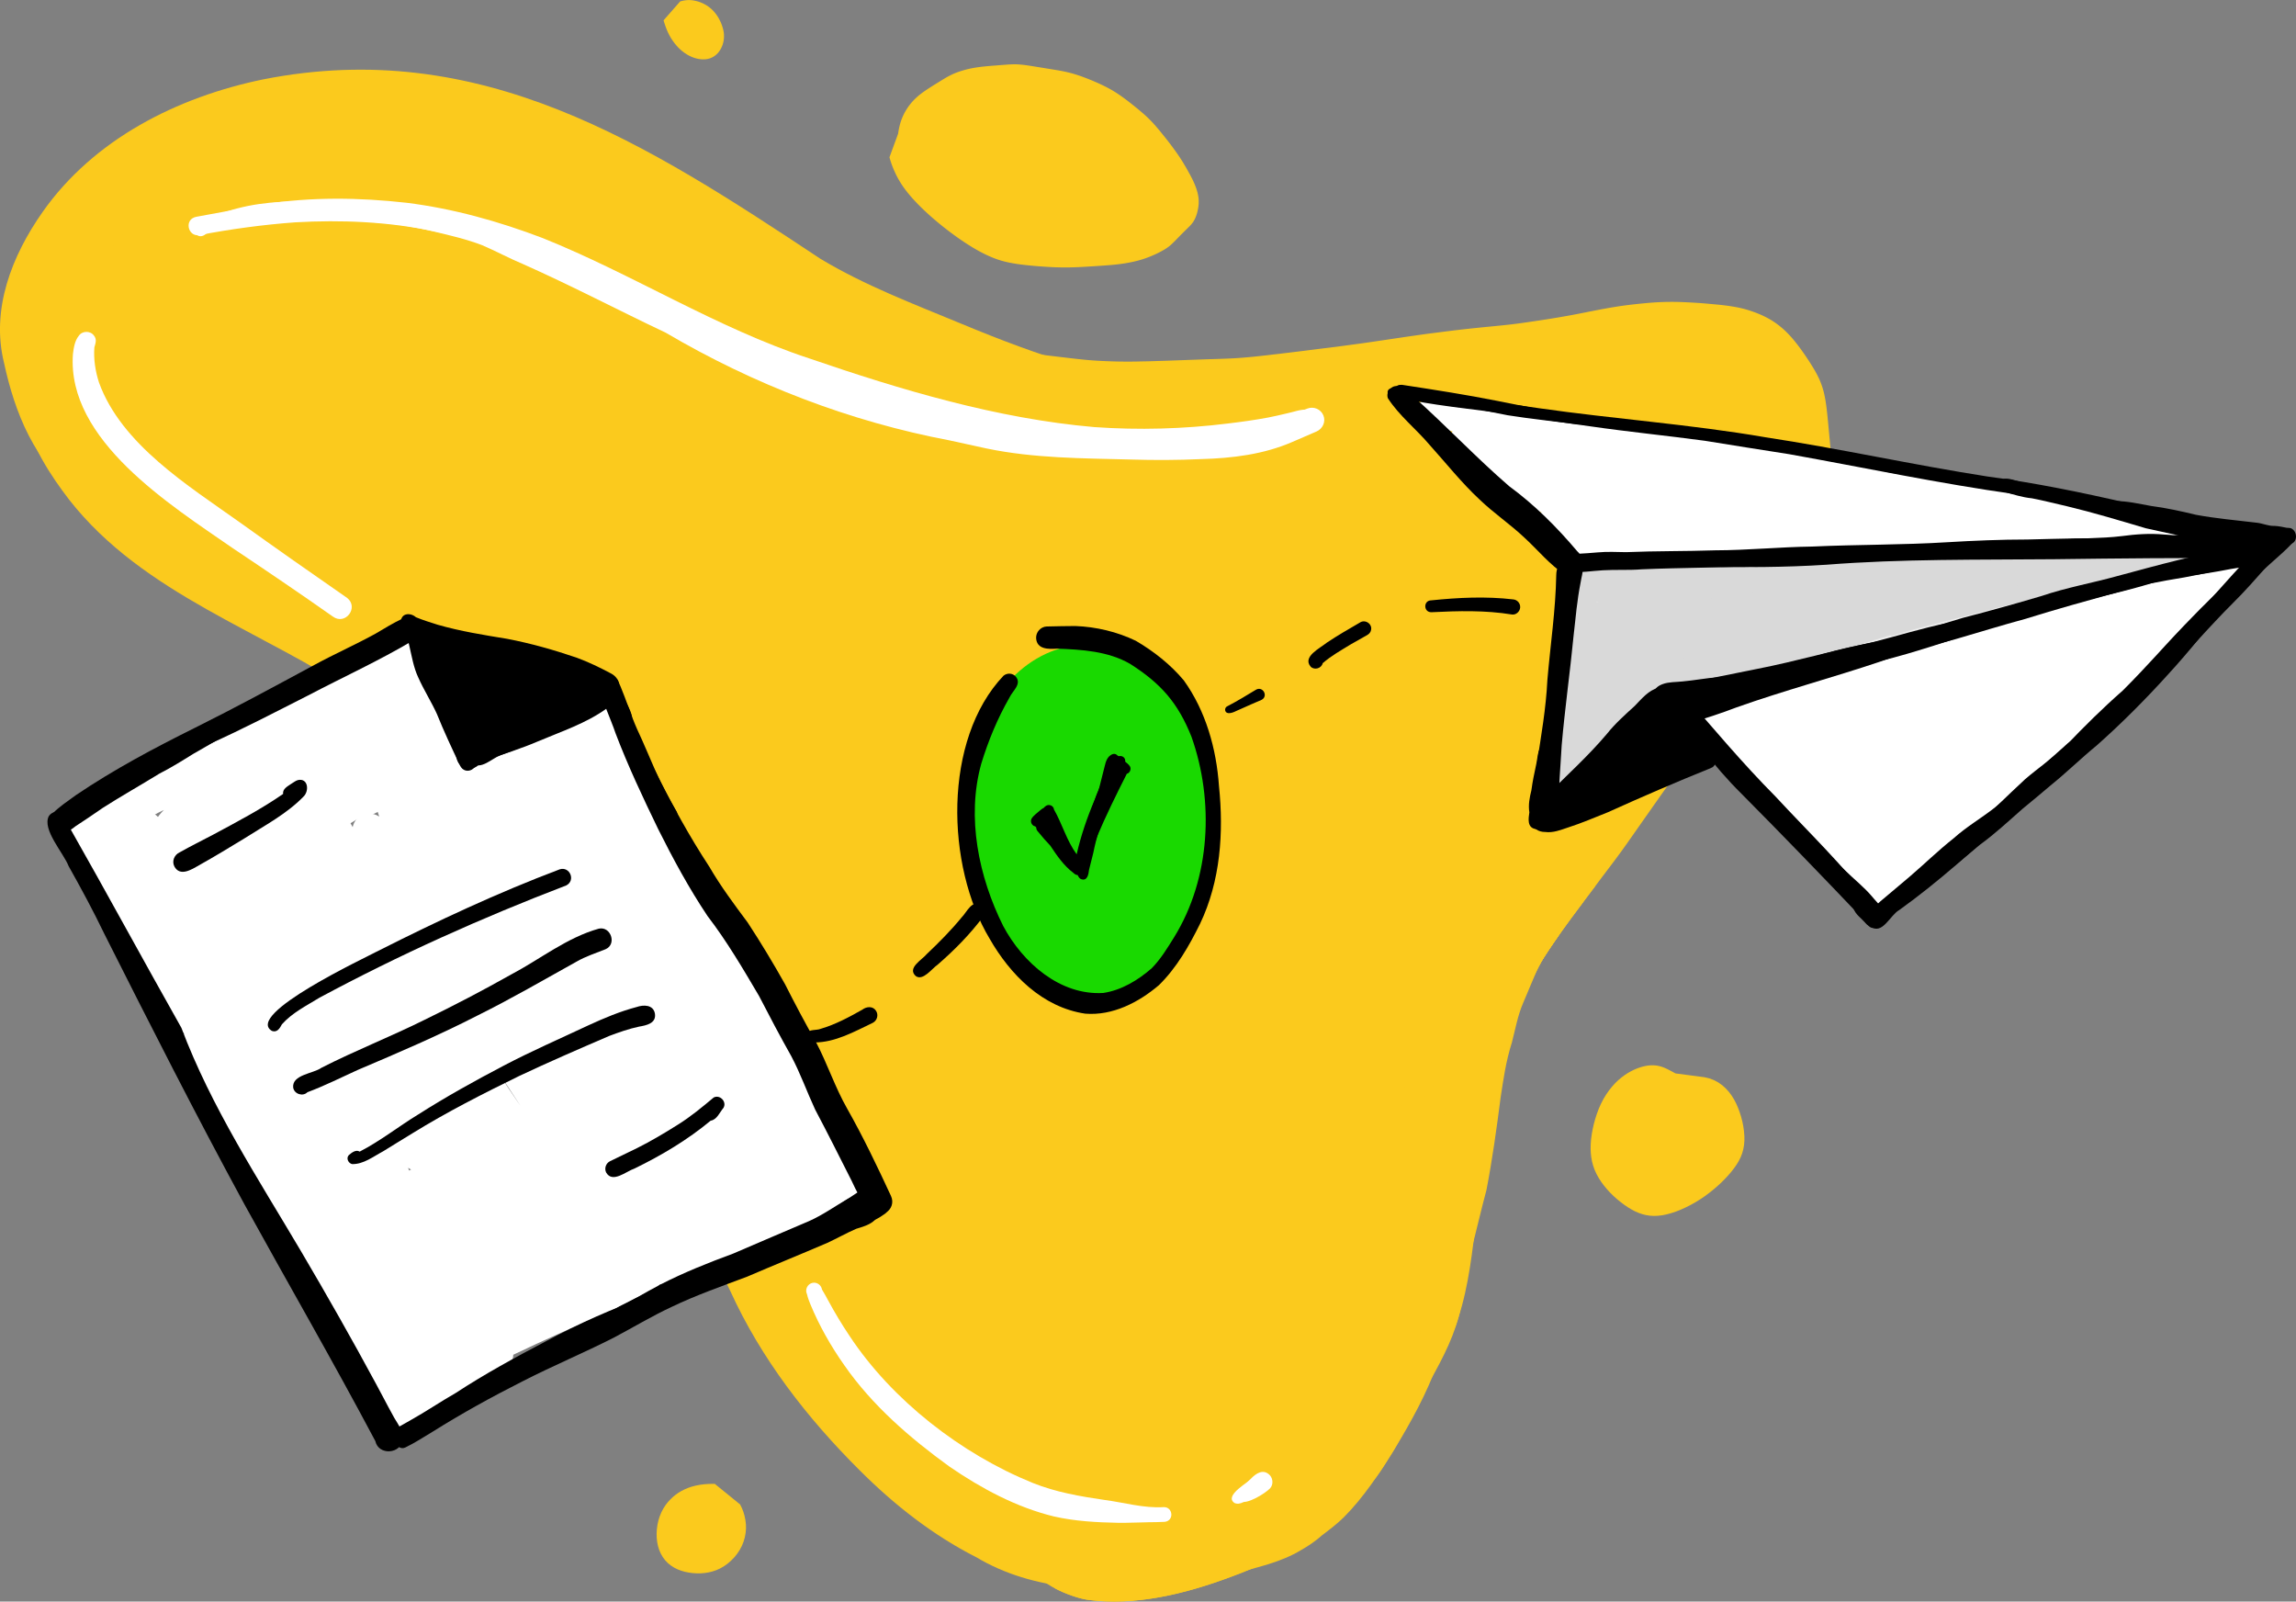 <?xml version="1.0" encoding="UTF-8"?>
<svg id="Gruppo_di_livelli" data-name="Gruppo di livelli" xmlns="http://www.w3.org/2000/svg" viewBox="0 0 1036.89 723.13">
  <rect x="0" y="0" width="1036.89" height="723.13" fill="#808080" stroke="none"/>
  <defs>
    <style>
      .cls-1 {
        fill: #ededed;
      }

      .cls-2 {
        fill: #fff;
      }

      .cls-3 {
        fill: #ececec;
      }

      .cls-4 {
        fill: #fbca1d;
      }

      .cls-5 {
        fill: #d9d9d9;
      }

      .cls-6 {
        fill: #19d900;
      }
    </style>
  </defs>
  <g id="Livello_vettoriale" data-name="Livello vettoriale">
    <path class="cls-4" d="m827.01,211.39v1.63s-.03.83-.03.83l-.02.84-.03.84-.04.85-.04.85-.05.84-.06.85-.06.85-.07.86-.08.86-.1.86-.11.86-.12.86-.13.88-.14.88-.15.89-.17.89-.18.89-.2.91-.2.93-.22.94-.23.97-.25.98-.26.99-.28,1.02-.29,1.04-.31,1.07-.32,1.1-.34,1.11-.35,1.13-.36,1.14-.37,1.14-.38,1.15-.39,1.13-.39,1.13-.41,1.13-.42,1.12-.42,1.11-.44,1.12-.46,1.12-.46,1.14-.48,1.13-.49,1.13-.49,1.14-.5,1.15-.5,1.16-.5,1.16-.5,1.15-.48,1.14-.48,1.12-.46,1.11-.45,1.09-.45,1.07-.43,1.05-.43,1.04-.43,1.04-.44,1.04-.45,1.05-.47,1.07-.47,1.07-.5,1.09-.51,1.11-.53,1.12-.55,1.14-.56,1.16-.58,1.17-.59,1.19-.61,1.2-.61,1.2-.62,1.19-.62,1.18-.61,1.15-.61,1.14-.61,1.13-.61,1.1-.6,1.07-.61,1.07-.61,1.06-.61,1.05-.62,1.04-.64,1.04-.65,1.04-.66,1.04-.68,1.04-.7,1.05-.7,1.04-.71,1.05-.72,1.04-.72,1.04-.73,1.02-.73,1.02-.73,1-.74,1-.74,1-.75,1-.75,1-.76,1-.75.99-.76.99-.76,1-.75,1-.75.99-.75.98-.74.98-.73.97-.74.97-.73.97-.73.96-.73.96-.73.95-.73.95-.73.95-.72.92-.71.9-.68.88-.68.85-.67.84-.65.82-.64.8-.65.8-.64.79-.65.8-.66.81-.67.82-.68.83-.71.86-.71.88-.73.89-.75.93-.77.96-.78.97-.79.99-.79,1-.8,1.02-.8,1.03-.79,1.04-.78,1.02-.76,1.01-.74,1-.73.99-.72.98-.71.98-.69.96-.66.93-.66.93-.66.93-.65.93-.65.93-.65.92-.65.91-.64.92-.64.91-.64.91-.64.92-.65.92-.65.92-.64.91-.65.92-.65.93-.67.95-.67.96-.67.96-.67.96-.68.97-.69.98-.69.98-.7.99-.7,1-.71,1-.71,1-.72,1.01-.73,1-.74,1.01-.74,1.01-.74,1-.74,1-.76,1.01-.76,1.01-.77,1.02-.78,1.02-.78,1.04-.79,1.05-.8,1.05-.8,1.07-.82,1.09-.82,1.1-.83,1.1-.84,1.11-.84,1.11-.85,1.12-.85,1.12-.85,1.12-.84,1.12-.84,1.11-.84,1.12-.83,1.11-.82,1.11-.81,1.08-.79,1.07-.79,1.06-.78,1.06-.77,1.05-.77,1.05-.75,1.04-.75,1.04-.73,1.04-.74,1.04-.74,1.04-.73,1.05-.74,1.06-.73,1.05-.71,1.05-.71,1.05-.7,1.04-.68,1.05-.68,1.03-.66,1.02-.65,1.02-.64,1.03-.64,1.02-.63,1.03-.62,1.04-.61,1.04-.61,1.05-.6,1.05-.59,1.06-.59,1.06-.59,1.08-.58,1.09-.58,1.08-.56,1.08-.55,1.07-.54,1.06-.53,1.04-.5,1.01-.49.99-.48.98-.47.97-.45.96-.45.94-.43.93-.43.93-.42.93-.42.93-.42.94-.41.94-.41.95-.41.96-.41.97-.39.98-.4.98-.39.98-.39.99-.39,1.01-.38,1.01-.38,1.02-.38,1.04-.39,1.07-.39,1.09-.39,1.13-.41,1.16-.41,1.21-.42,1.24-.42,1.28-.43,1.32-.42,1.35-.41,1.38-.4,1.4-.39,1.43-.37,1.45-.35,1.45-.32,1.46-.29,1.49-.27,1.5-.25,1.54-.21,1.57-.09.7-.09.33-.13.57-.13.57-.12.57-.12.58-.11.57-.1.57-.09.58-.09.59-.09.59-.07.6-.07.61-.07.61-.06.62-.06.64-.05.64-.05.66-.04.67-.04.68-.04.69-.04.71-.04.72-.04.74-.03.75-.04.76-.04.77-.04.77-.04.78-.04.77-.04.78-.04.77-.04.76-.03.76-.04.76-.03.76-.02.77-.03.77-.02.76-.03.77-.02.77-.03.77-.03.77-.03.77-.04.78-.05.78-.05.77-.07.75-.08.75-.09.75-.09.73-.11.71-.11.7-.12.68-.12.68-.13.65-.13.64-.13.65-.13.64-.12.63-.12.63-.12.62-.12.63-.12.63-.11.63-.11.63-.1.63-.1.62-.1.63-.09.62-.1.63-.09.64-.1.64-.09.63-.11.64-.1.64-.11.64-.11.64-.12.65-.12.64-.13.64-.13.64-.14.64-.13.62-.14.63-.14.62-.14.62-.15.63-.15.64-.15.64-.16.65-.16.65-.16.66-.17.66-.17.66-.18.67-.19.67-.2.68-.2.68-.21.67-.22.68-.23.67-.24.68-.25.68-.27.68-.27.67-.28.68-.29.67-.29.68-.3.67-.3.68-.3.68-.3.69-.3.69-.3.7-.29.7-.29.71-.28.71-.27.72-.27.73-.26.73-.25.73-.25.74-.25.75-.25.75-.25.75-.26.76-.26.77-.27.77-.28.77-.29.77-.3.77-.31.77-.32.76-.32.75-.34.75-.34.75-.35.75-.36.76-.36.76-.36.77-.36.77-.36.77-.36.77-.36.78-.34.77-.34.78-.34.78-.33.78-.34.77-.34.78-.34.78-.35.78-.35.77-.36.77-.36.77-.36.76-.38.75-.38.75-.39.76-.39.76-.39.75-.4.75-.41.76-.41.76-.41.76-.41.76-.41.77-.41.78-.41.78-.4.77-.4.78-.4.78-.39.77-.39.78-.39.77-.39.77-.39.76-.39.76-.39.75-.41.75-.41.75-.42.74-.43.73-.43.73-.45.73-.45.73-.47.71-.48.71-.49.7-.5.7-.51.7-.52.69-.53.68-.54.68-.54.68-.55.68-.55.69-.55.68-.55.69-.56.7-.55.7-.56.7-.56.71-.55.72-.55.71-.55.71-.55.72-.55.72-.55.72-.55.72-.55.71-.56.71-.56.71-.58.71-.58.7-.59.71-.61.7-.61.7-.63.7-.63.69-.64.69-.65.69-.65.69-.66.68-.66.68-.68.69-.67.69-.68.7-.68.7-.68.71-.69.7-.68.71-.69.71-.69.71-.69.7-.7.7-.7.7-.71.7-.72.7-.72.7-.73.69-.73.67-.74.68-.74.68-.76.66-.75.66-.75.66-.76.64-.77.64-.77.63-.78.63-.77.61-.78.61-.79.59-.79.58-.8.56-.8.55-.8.52-.8.51-.81.49-.8.47-.81.45-.81.43-.81.42-.81.41-.81.4-.82.39-.83.38-.83.38-.83.36-.84.36-.85.36-.86.35-.85.34-.84.34-.84.33-.84.33-.83.33-.82.32-.81.32-.81.32-.81.32-.8.32-.79.32-.77.32-.77.33-.77.32-.77.33-.75.34-.75.34-.75.35-.75.36-.75.36-.75.38-.75.38-.74.39-.74.39-.73.39-.73.4-.73.41-.73.41-.73.41-.73.41-.73.41-.73.4-.72.39-.71.39-.71.38-.7.36-.7.34-.68.33-.68.32-.68.3-.69.29-.68.27-.69.26-.7.26-.72.25-.74.25-.75.24-.76.23-.77.23-.8.23-.82.22-.83.22-.83.21-.83.2-.84.2-.84.19-.83.18-.82.16-.81.16-.82.14-.8.13-.8.12-.8.12-.8.11-.8.1-.8.1-.8.08-.8.07-.8.07-.8.05-.81.05-.81.04-.82.03-.82.02h-.82s-.83.01-.83.01h-.85s-.86-.02-.86-.02l-.87-.03-.88-.04-.89-.05-.9-.05-.91-.07-.91-.07-.91-.07-.91-.09-.91-.09-.9-.09-.9-.09-.9-.1-.89-.1-.88-.1-.87-.1-.86-.1-.86-.1-.85-.11-.84-.11-.85-.11-.84-.12-.85-.12-.84-.12-.84-.12-.84-.12-.83-.14-.82-.13-.83-.14-.83-.14-.82-.15-.82-.15-.82-.15-.83-.16-.82-.16-.81-.16-.8-.16-.79-.15-.78-.15-.76-.15-.75-.14-.74-.15-.73-.15-.73-.15-.73-.15-.74-.15-.75-.15-.74-.15-.75-.16-.75-.16-.75-.16-.75-.16-.75-.15-.75-.16-.75-.17-.75-.16-.76-.16-.77-.17-.77-.17-.77-.18-.78-.18-.77-.19-.77-.19-.78-.19-.77-.2-.76-.2-.75-.21-.73-.21-.73-.22-.72-.23-.7-.23-.71-.25-.7-.25-.7-.26-.71-.27-.72-.29-.73-.29-.73-.31-.74-.32-.75-.33-.76-.34-.76-.35-.78-.36-.79-.38-.79-.38-.8-.4-.8-.41-.8-.42-.82-.43-.83-.45-.84-.46-.86-.48-.86-.5-.87-.51-.88-.52-.9-.55-.91-.56-.91-.57-.92-.59-.93-.6-.95-.62-.98-.65-.99-.67-1.01-.69-1.04-.71-1.06-.74-1.08-.75-1.09-.78-1.09-.78-1.09-.79-1.06-.79-1.05-.77-1.01-.78-.99-.77-.96-.75-.94-.75-.91-.74-.88-.73-.88-.73-.86-.73-.85-.72-.84-.73-.84-.72-.84-.73-.84-.73-.85-.75-.86-.75-.86-.77-.86-.77-.86-.77-.86-.78-.86-.79-.84-.78-.84-.78-.82-.77-.8-.76-.79-.76-.78-.75-.76-.75-.75-.74-.75-.74-.73-.73-.73-.73-.73-.73-.72-.73-.72-.73-.71-.73-.72-.73-.72-.74-.73-.74-.73-.75-.74-.75-.75-.75-.75-.77-.76-.77-.78-.77-.78-.78-.79-.79-.8-.8-.8-.8-.81-.81-.8-.82-.82-.82-.82-.83-.81-.82-.8-.83-.8-.83-.79-.82-.79-.84-.78-.84-.77-.82-.76-.82-.75-.82-.74-.81-.73-.8-.73-.8-.71-.8-.71-.79-.7-.78-.7-.78-.7-.79-.71-.79-.7-.78-.71-.78-.7-.79-.72-.81-.73-.81-.74-.83-.75-.83-.75-.85-.76-.86-.76-.86-.76-.87-.77-.88-.75-.86-.75-.88-.75-.87-.75-.87-.75-.88-.75-.88-.75-.88-.75-.88-.74-.88-.75-.88-.74-.89-.74-.88-.72-.88-.71-.88-.71-.86-.7-.86-.69-.85-.68-.85-.67-.83-.67-.83-.67-.83-.66-.82-.66-.82-.66-.82-.66-.81-.66-.81-.66-.82-.68-.84-.69-.86-.7-.87-.7-.87-.7-.87-.71-.88-.72-.89-.71-.88-.72-.89-.72-.88-.71-.88-.72-.87-.71-.88-.71-.87-.69-.86-.68-.84-.67-.83-.65-.81-.65-.8-.64-.8-.63-.79-.63-.78-.62-.77-.62-.77-.64-.76-.65-.78-.66-.79-.67-.8-.69-.81-.7-.84-.72-.84-.73-.86-.74-.88-.75-.89-.76-.9-.76-.91-.76-.92-.79-.95-.79-.94-.79-.95-.79-.95-.79-.96-.79-.97-.79-.97-.78-.97-.77-.97-.77-.96-.76-.96-.76-.95-.75-.95-.75-.95-.75-.94-.74-.93-.75-.94-.75-.95-.76-.96-.76-.96-.77-.97-.77-.97-.77-.98-.77-.98-.77-.98-.77-.99-.75-.98-.75-.97-.73-.96-.73-.96-.72-.95-.72-.95-.71-.93-.71-.94-.71-.95-.71-.95-.71-.95-.72-.97-.73-.98-.74-.99-.75-1-.76-1.01-.76-1.01-.77-1.03-.78-1.03-.78-1.03-.78-1.02-.77-1.01-.76-1-.75-.99-.75-.97-.74-.97-.73-.95-.72-.94-.71-.94-.71-.93-.72-.93-.71-.93-.72-.94-.71-.94-.72-.95-.72-.96-.72-.96-.72-.96-.71-.96-.72-.96-.71-.95-.7-.94-.69-.93-.68-.92-.68-.92-.68-.91-.67-.91-.67-.9-.66-.9-.66-.9-.67-.9-.66-.89-.66-.89-.67-.9-.67-.92-.67-.91-.67-.91-.66-.91-.66-.9-.65-.91-.65-.91-.63-.9-.62-.89-.6-.88-.6-.88-.58-.86-.57-.85-.56-.84-.56-.84-.55-.83-.55-.82-.55-.82-.54-.81-.54-.8-.53-.79-.53-.79-.52-.77-.52-.77-.52-.76-.52-.76-.51-.74-.52-.74-.52-.74-.52-.75-.52-.74-.54-.76-.55-.76-.56-.77-.55-.77-.57-.78-.57-.79-.58-.79-.58-.79-.59-.78-.59-.79-.59-.78-.59-.77-.57-.75-.57-.73-.56-.71-.55-.7-.55-.68-.54-.66-.55-.65-.54-.64-.55-.63-.54-.63-.56-.63-.57-.64-.59-.64-.59-.65-.61-.66-.63-.68-.64-.69-.66-.71-.68-.72-.7-.73-.71-.74-.71-.75-.73-.76-.73-.77-.73-.77-.72-.76-.71-.75-.72-.75-.71-.75-.7-.74-.7-.73-.69-.73-.68-.72-.68-.72-.67-.72-.66-.71-.66-.71-.66-.7-.66-.71-.66-.71-.67-.71-.68-.73-.67-.72-.66-.71-.67-.72-.67-.72-.67-.72-.68-.74-.68-.74-.68-.74-.66-.74-.67-.74-.67-.75-.66-.75-.65-.74-.64-.74-.64-.74-.62-.74-.62-.75-.61-.74-.6-.74-.59-.73-.58-.73-.58-.74-.56-.74-.55-.74-.55-.74-.52-.75-.51-.74-.5-.75-.48-.74-.46-.73-.45-.74-.43-.73-.42-.72-.41-.72-.4-.71-.38-.7-.37-.7-.36-.68-.34-.68-.32-.66-.31-.66-.29-.64-.28-.63-.26-.62-.26-.62-.25-.62-.23-.62-.23-.6-.22-.62-.2-.61-.2-.61-.19-.6-.18-.61-.18-.6-.17-.6-.16-.6-.16-.59-.16-.6-.15-.59-.14-.6-.14-.6-.14-.6-.14-.6-.13-.61-.13-.61-.14-.61-.13-.63-.13-.63-.13-.64-.13-.64-.12-.64-.12-.64-.12-.65-.12-.66-.12-.66-.12-.67-.11-.67-.11-.67-.11-.67-.11-.67-.1-.66-.1-.66-.09-.66-.1-.66-.09-.64-.08-.62-.08-.62-.07-.6-.08-.6-.07-.59-.07-.58-.07-.57-.08-.56-.08-.54-.08-.55-.08-.54-.09-.54-.09-.54-.09-.54-.1-.55-.1-.55-.1-.56-.11-.56-.11-.56-.11-.57-.11-.57-.12-.57-.11-.57-.12-.57-.12-.57-.12-.56-.12-.55-.12-.55-.12-.55-.12-.54-.12-.54-.12-.52-.12-.52-.12-.51-.12-.51-.12-.5-.12-.5-.12-.49-.11-.5-.12-.49-.11-.49-.11-.49-.11-.48-.11-.48-.11-.48-.1-.48-.1-.48-.1-.47-.09-.46-.09-.46-.09-.46-.09-.45-.08-.45-.09-.44-.07-.45-.08-.44-.07-.43-.07-.43-.07-.42-.07-.42-.06-.42-.05-.41-.06-.4-.05-.4-.05-.4-.05-.4-.04-.4-.04-.39-.04-.4-.04-.39-.03-.38-.03-.39-.04-.39-.02-.38-.02-.39-.02-.38-.02-.37-.02-.37-.02-.37-.02-.36-.02-.36-.02-.35-.02-.36-.02-.35-.02-.35-.02-.34-.03-.34-.04-.34-.03-.34-.04-.34-.04-.32-.05-.33-.05-.33-.05-.32-.06-.33-.07-.32-.07-.32-.08-.32-.08-.31-.09-.31-.1-.31-.1-.3-.11-.3-.12-.29-.12-.28-.14-.29-.14-.29-.15-.29-.17-.28-.17-.29-.18-.28-.2-.29-.2-.29-.21-.29-.22-.29-.23-.3-.24-.3-.25-.3-.26-.32-.27-.31-.27-.32-.28-.32-.29-.33-.3-.33-.3-.32-.31-.33-.32-.33-.32-.33-.32-.33-.34-.34-.35-.34-.36-.34-.36-.34-.38-.35-.39-.36-.4-.36-.42-.37-.42-.38-.44-.38-.45-.38-.45-.39-.46-.39-.47-.39-.48-.41-.49-.41-.5-.42-.5-.43-.52-.42-.52-.43-.53-.44-.55-.46-.56-.46-.56-.46-.57-.47-.59-.48-.59-.48-.59-.49-.6-.48-.61-.49-.6-.49-.61-.48-.61-.48-.6-.47-.59-.47-.6-.47-.6-.48-.61-.48-.62-.49-.65-.51-.66-.52-.69-.54-.71-.55-.73-.57-.76-.59-.78-.61-.8-.6-.8-.61-.82-.61-.82-.61-.82-.6-.82-.59-.81-.58-.8-.55-.8-.54-.78-.53-.78-.52-.77-.51-.78-.51-.78-.51-.78-.51-.8-.52-.82-.53-.84-.55-.88-.57-.91-.59-.94-.61-.97-.63-1-.64-1.03-.66-1.06-.69-1.09-.7-1.09-.7-1.11-.71-1.14-.71-1.15-.72-1.16-.71-1.16-.71-1.15-.7-1.15-.68-1.13-.67-1.11-.66-1.1-.65-1.07-.62-1.06-.63-1.05-.61-1.04-.61-1.04-.6-1.04-.6-1.04-.6-1.04-.59-1.04-.58-1.04-.59-1.03-.57-1.03-.56-1.01-.55-1.01-.54-1-.53-.99-.51-.98-.5-.97-.49-.95-.48-.94-.47-.93-.46-.91-.46-.91-.45-.89-.45-.89-.45-.88-.45-.87-.46-.88-.47-.88-.48-.88-.49-.88-.5-.88-.51-.88-.52-.88-.53-.87-.54-.88-.55-.89-.56-.89-.58-.9-.59-.91-.61-.91-.62-.92-.64-.91-.65-.92-.66-.91-.66-.92-.68-.93-.7-.94-.71-.93-.71-.92-.71-.91-.72-.9-.71-.89-.72-.87-.72-.86-.72-.84-.72-.83-.72-.82-.73-.81-.74-.82-.76-.82-.77-.81-.79-.81-.8-.82-.84-.84-.86-.85-.88-.85-.9-.85-.91-.84-.92-.84-.93-.82-.93-.81-.95-.8-.95-.79-.96-.78-.98-.76-1-.76-1.02-.75-1.05-.75-1.07-.74-1.1-.74-1.12-.74-1.14-.75-1.16-.74-1.18-.75-1.18-.74-1.18-.73-1.17-.71-1.17-.7-1.15-.68-1.14-.65-1.12-.63-1.1-.61-1.09-.59-1.09-.58-1.1-.55-1.1-.54-1.1-.51-1.1-.48-1.1-.46-1.1-.43-1.11-.41-1.11-.38-1.11-.35-1.1-.32-1.1-.29-1.1-.27-1.1-.25-1.12-.23-1.12-.22-1.13-.21-1.14-.2-1.16-.19-1.18-.17-1.19-.17-1.2-.15-1.2-.13-1.2-.12-1.19-.11-1.2-.11-1.19-.09-1.2-.09-1.19-.07-1.19-.07-1.19-.07-1.21-.06-1.22-.07-1.23-.07-1.25-.07-1.27-.07-1.27-.07-1.29-.09-1.23-.08-1.11-.07-.9-.04-.45v-.04s2.27-17.54,2.27-17.54l.67-1.04.7-1.07.73-1.08.77-1.12.82-1.16.86-1.19.89-1.21.93-1.24.96-1.26.99-1.28,1.02-1.3,1.05-1.32,1.07-1.32,1.07-1.31,1.1-1.32,1.12-1.33,1.12-1.32,1.14-1.32,1.14-1.32,1.16-1.3,1.18-1.31,1.2-1.31,1.22-1.32,1.25-1.32,1.29-1.33,1.31-1.35,1.34-1.35,1.37-1.37,1.4-1.38,1.45-1.4,1.47-1.41,1.5-1.41,1.53-1.41,1.54-1.39,1.54-1.37,1.55-1.34,1.52-1.28,1.48-1.23,1.48-1.2,1.45-1.14,1.41-1.09,1.39-1.04,1.36-.99,1.32-.94,1.3-.9,1.29-.89,1.3-.86,1.29-.84,1.28-.8,1.28-.79,1.3-.77,1.3-.75,1.3-.74,1.31-.73,1.3-.7,1.31-.7,1.33-.68,1.33-.68,1.33-.65,1.33-.64,1.35-.64,1.35-.62,1.35-.61,1.38-.6,1.38-.58,1.38-.57,1.39-.56,1.39-.54,1.4-.52,1.39-.5,1.4-.48,1.39-.46,1.38-.43,1.36-.41,1.36-.39,1.35-.36,1.32-.34,1.32-.32,1.3-.29,1.3-.27,1.29-.25,1.28-.22,1.26-.2,1.26-.18,1.26-.16,1.24-.15,1.23-.13,1.23-.12,1.21-.11,1.21-.1,1.2-.09,1.2-.09,1.19-.08,1.2-.07,1.19-.07,1.2-.06,1.18-.05,1.18-.04,1.2-.04,1.19-.03,1.19-.03,1.2-.03,1.21-.03,1.2-.04,1.2-.04,1.21-.04,1.22-.04,1.22-.05,1.22-.05,1.22-.06,1.22-.07,1.22-.06,1.23-.07,1.23-.07,1.22-.07,1.22-.08,1.21-.08,1.22-.08,1.22-.09,1.23-.08,1.22-.09,1.21-.08,1.21-.08,1.2-.08,1.2-.08,1.2-.08,1.19-.07,1.18-.07,1.17-.07,1.16-.06,1.17-.07,1.18-.06,1.16-.05,1.16-.04,1.16-.04,1.16-.03,1.17-.02h1.16s1.15-.01,1.15-.01h1.14s1.14.03,1.14.03l1.13.04,1.14.05,1.13.07,1.11.08,1.09.09,1.09.11,1.09.12,1.07.13,1.07.15,1.07.16,1.06.17,1.05.18,1.05.19,1.02.2,1.02.21,1.01.22.99.22.98.23.98.24.98.25.96.25.96.26.95.26.95.27.95.27.95.28.95.29.94.28.93.29.93.3.93.3.93.31.93.32.92.32.91.33.89.33.88.34.88.36.87.36.85.38.85.38.83.39.81.4.8.41.78.42.77.42.75.43.74.44.73.44.71.44.71.45.7.45.69.45.67.46.67.46.66.47.65.46.64.47.64.46.62.47.62.47.62.48.61.47.62.47.61.46.6.46.6.46.6.45.6.46.59.45.6.44.6.45.6.44.61.43.61.43.61.43.62.43.64.43.65.43.66.42.68.43.7.43.7.42.71.42.73.42.74.42.75.42.77.41.78.42.79.42.8.42.82.42.83.42.85.42.86.43.86.43.86.42.87.42.88.43.88.42.89.43.89.43.9.43.9.44.89.43.89.43.88.43.88.43.87.43.87.43.87.43.87.43.87.43.88.43.87.43.86.42.86.42.87.42.87.42.88.43.88.42.88.42.88.43.88.42.89.42.89.43.89.42.89.42.91.43.91.43.91.43.92.44.91.44.93.44.93.45.93.45.93.45.93.45.93.45.94.46.93.45.92.44.93.45.93.44.92.44.93.44.92.44.91.43.9.43.91.43.9.43.89.42.88.42.88.42.87.41.87.41.86.41.86.4.87.4.85.39.85.38.84.37.85.38.85.37.85.36.85.36.85.36.85.35.85.35.85.34.86.34.86.34.86.34.86.33.86.33.86.33.86.33.86.34.86.34.85.35.84.35.84.36.84.36.83.36.82.37.82.38.8.38.8.38.8.38.8.39.79.39.79.39.77.39.77.4.77.4.76.4.75.4.75.41.75.41.74.41.74.41.72.41.73.42.73.42.72.42.71.42.72.42.71.42.71.42.71.42.72.42.72.42.73.42.72.41.73.4.73.39.73.39.73.38.74.38.75.36.75.36.75.34.77.34.77.33.77.32.77.32.79.3.78.29.78.29.79.28.79.27.79.26.78.25.78.25.79.24.79.24.79.24.8.23.81.23.82.24.82.23.82.23.82.23.82.22.84.23.85.23.86.23.86.23.86.23.86.22.87.24.86.23.86.23.86.23.86.24.85.24.85.25.85.25.85.25.84.26.84.26.85.27.84.27.84.27.83.28.83.29.83.29.83.3.82.3.81.3.81.31.81.31.81.31.81.32.81.32.81.32.8.32.8.32.81.32.8.32.81.32.82.33.84.32.83.33.84.32.84.32.84.32.85.32.86.32.86.33.87.32.88.33.88.33.89.33.91.33.91.33.9.33.91.33.92.33.92.33.93.33.94.33.93.33.93.33.92.32.91.32.91.32.89.31.89.31.87.3.87.29.86.29.85.28.85.27.83.26.82.25.81.24.8.23.8.22.79.21.78.21.77.2.77.19.76.19.74.18.74.17.73.16.74.17.73.15.72.15.72.14.72.14.73.14.73.14.73.13.74.12.74.12.75.12.75.12.76.11.77.11.78.11.77.11.78.11.79.11.79.1.8.1.82.1.82.1.84.1.84.1.84.1.83.1.84.1.84.1.84.1.84.1.85.1.84.1.85.1.84.1.84.1.85.09.85.1.87.1.87.09.87.09.88.09.87.09.88.08.88.08.88.07.89.07.89.06.89.06.9.05.91.05.91.05.91.04.91.04.92.03.93.03.93.04.94.02.95.03.95.02.95.02h.96s.96.01.96.01h.97s.97,0,.97,0h.98s.99-.02.99-.02h1s1.02-.03,1.02-.03l1.01-.02,1.03-.02,1.04-.02,1.04-.02,1.05-.03,1.05-.03,1.06-.03,1.07-.03,1.07-.04,1.07-.03,1.09-.03,1.09-.03,1.09-.04,1.1-.04,1.11-.04,1.12-.04,1.12-.04,1.14-.04,1.15-.04,1.15-.05,1.16-.04,1.17-.04,1.16-.04,1.17-.04,1.17-.04,1.17-.04,1.16-.04,1.14-.04,1.14-.04,1.13-.03,1.12-.03,1.12-.04,1.11-.03,1.11-.04,1.11-.04,1.1-.04,1.1-.05,1.09-.05,1.07-.05,1.07-.07,1.06-.07,1.07-.08,1.06-.08,1.08-.09,1.07-.09,1.07-.1,1.07-.1,1.07-.11,1.07-.11,1.09-.12,1.09-.12,1.08-.12,1.08-.12,1.09-.13,1.09-.13,1.09-.13,1.07-.12,1.07-.12,1.06-.13,1.05-.13,1.03-.12,1.03-.12,1.02-.13,1.02-.12,1.03-.13,1.02-.12,1.04-.13,1.04-.13,1.05-.13,1.06-.13,1.07-.14,1.07-.14,1.07-.13,1.08-.14,1.09-.14,1.09-.14,1.08-.13,1.08-.13,1.07-.13,1.08-.13,1.05-.14,1.05-.13,1.04-.13,1.04-.14,1.04-.14,1.04-.14,1.03-.14,1.03-.14,1.03-.14,1.03-.14,1.03-.14,1.03-.14,1.03-.14,1.04-.14,1.03-.15,1.04-.15,1.04-.15,1.05-.15,1.06-.15,1.06-.16,1.05-.16,1.07-.15,1.07-.16,1.07-.16,1.09-.16,1.09-.16,1.11-.17,1.11-.16,1.12-.17,1.12-.16,1.11-.17,1.12-.16,1.13-.17,1.13-.16,1.14-.16,1.13-.16,1.12-.16,1.12-.16,1.11-.16,1.11-.15,1.11-.15,1.1-.14,1.09-.14,1.09-.14,1.09-.14,1.09-.14,1.08-.14,1.09-.14,1.09-.14,1.09-.13,1.09-.14,1.09-.13,1.08-.13,1.08-.13,1.09-.13,1.09-.12,1.09-.12,1.08-.12,1.07-.12,1.07-.11,1.08-.11,1.07-.11,1.07-.11,1.06-.11,1.05-.1,1.05-.1,1.07-.1,1.07-.11,1.07-.1,1.07-.11,1.06-.1,1.06-.11,1.06-.11,1.06-.11,1.05-.12,1.07-.12,1.06-.13,1.09-.14,1.11-.14,1.11-.15,1.11-.16,1.14-.16,1.16-.17,1.18-.17,1.21-.18,1.21-.18,1.21-.18,1.23-.19,1.23-.19,1.23-.19,1.23-.2,1.23-.2,1.23-.2,1.21-.2,1.21-.21,1.21-.21,1.21-.21,1.21-.22,1.22-.22,1.22-.23,1.22-.23,1.23-.24,1.23-.24,1.23-.24,1.21-.25,1.22-.24,1.23-.24,1.23-.24,1.2-.23,1.2-.23,1.18-.22,1.18-.21,1.16-.21,1.17-.2,1.18-.19,1.15-.19,1.11-.17,1.09-.16,1.08-.15,1.07-.14,1.06-.13,1.05-.13,1.04-.12,1.01-.11,1.02-.11,1-.1.98-.1.98-.09.97-.09.96-.09.96-.07.95-.07.93-.07.93-.05.93-.05.91-.04.91-.03.9-.03.89-.02h.88s.87-.02.87-.02h.86s.86.02.86.02h.84s.82.03.82.03l.82.02.81.03.8.04.8.03.81.04.8.04.79.04.8.04.8.05.8.05.8.05.79.05.78.07.78.06.78.06.77.07.77.07.77.07.77.07.76.07.76.07.75.07.77.07.78.08.78.09.79.09.79.1.79.1.8.11.8.12.79.13.79.13.78.14.78.15.76.16.74.17.72.17.71.18.69.19.66.19.65.2.64.2.61.21.61.21.59.21.58.21.57.22.57.23.55.23.55.23.54.23.54.25.54.26.53.26.52.26.52.27.52.29.5.28.5.29.49.3.49.31.48.32.48.32.47.33.46.34.46.34.44.34.45.36.44.36.43.37.43.37.44.39.43.4.41.39.41.41.41.41.41.42.41.43.41.45.4.44.4.46.39.46.38.46.38.46.38.48.38.48.38.48.38.49.38.5.38.51.38.51.36.5.36.52.37.52.37.52.36.52.36.52.36.53.36.54.36.54.36.54.35.54.35.55.35.55.34.55.34.55.33.55.33.55.32.54.31.54.3.55.3.55.29.56.28.56.29.57.27.59.26.58.25.59.24.6.23.61.22.62.21.62.2.62.19.64.18.65.17.65.15.65.14.65.13.66.13.66.12.68.12.68.1.68.1.7.1.7.09.71.09.71.08.73.08.75.09.75.08.75.08.77.07.78.08.78.08.8.08.81.07.82.08.83.08.85.08.85.08.86.08.86.08.87.09.86.08.85.07.84.08.84.07.84.07.82.06.82.06.81.05.81.05.81.04.8.03.8.04.8.02.8.02.79v.81s.02.8.02.8Z"/>
    <path class="cls-4" d="m541.34,90.54v.68s0,.66,0,.66l-.05.64-.07.64-.09.63-.11.62-.13.61-.14.62-.16.61-.18.59-.2.59-.22.58-.24.56-.26.53-.29.52-.3.49-.32.46-.34.43-.35.42-.35.39-.38.39-.39.39-.39.4-.42.41-.45.43-.46.46-.49.48-.5.5-.52.51-.53.54-.54.56-.55.56-.55.57-.55.56-.55.55-.55.54-.55.52-.56.5-.57.48-.59.45-.59.42-.6.39-.63.38-.65.37-.67.37-.7.36-.71.37-.76.36-.78.36-.82.36-.84.36-.88.35-.9.34-.93.33-.96.32-1,.3-1.03.29-1.07.27-1.12.26-1.16.25-1.19.23-1.22.21-1.25.19-1.29.18-1.31.16-1.34.14-1.38.13-1.42.11-1.47.11-1.54.11-1.61.11-1.69.11-1.75.11-1.77.11-1.79.1-1.79.09-1.78.06-1.75.05-1.73.02h-1.7s-1.7-.03-1.7-.03l-1.71-.05-1.74-.08-1.78-.1-1.86-.12-1.93-.14-1.99-.16-2.02-.19-2.02-.21-1.99-.23-1.93-.27-1.82-.3-1.75-.33-1.68-.38-1.64-.43-1.59-.5-1.58-.57-1.59-.64-1.62-.71-1.66-.8-1.7-.88-1.72-.95-1.74-1.02-1.73-1.08-1.73-1.12-1.7-1.14-1.66-1.16-1.64-1.18-1.61-1.19-1.56-1.2-1.53-1.19-1.5-1.21-1.47-1.22-1.45-1.23-1.43-1.25-1.4-1.27-1.39-1.29-1.35-1.3-1.31-1.31-1.27-1.32-1.23-1.34-1.17-1.34-1.11-1.33-1.02-1.32-.94-1.29-.87-1.3-.81-1.3-.73-1.27-.68-1.29-.62-1.3-.58-1.3-.54-1.32-.48-1.29-.4-1.21-.32-1.05-.18-.63-.03-.09,3.91-10.66.09-.6.1-.64.12-.66.14-.69.16-.72.18-.72.2-.73.23-.73.25-.73.28-.72.29-.71.32-.69.32-.67.35-.65.37-.64.37-.62.39-.61.4-.58.41-.57.42-.55.43-.53.44-.51.45-.5.46-.49.47-.47.48-.45.49-.45.51-.44.51-.43.53-.41.54-.41.54-.4.55-.38.56-.39.55-.37.56-.37.54-.36.54-.35.54-.34.54-.34.53-.33.53-.33.53-.33.53-.32.53-.33.54-.33.53-.33.54-.33.54-.33.54-.32.54-.32.55-.32.56-.3.55-.29.56-.29.57-.27.57-.27.58-.25.59-.24.6-.23.6-.22.62-.21.63-.2.64-.2.64-.19.66-.18.68-.18.7-.16.71-.16.73-.15.75-.14.77-.14.8-.12.83-.12.86-.11.88-.11.91-.09.94-.09.96-.09.97-.08.98-.08.99-.07.98-.08.98-.08.97-.08.95-.07.93-.07.92-.07.91-.05.9-.04.89-.02h.89s.89.04.89.04l.91.06.93.08.96.11.99.13,1.03.15,1.07.16,1.12.18,1.16.19,1.2.19,1.22.2,1.23.2,1.21.2,1.18.19,1.16.19,1.11.18,1.06.18,1.01.17.97.18.94.18.91.19.89.2.88.21.88.23.88.24.89.27.9.28.92.3.96.33.98.36,1.01.38,1.04.4,1.04.42,1.05.43,1.05.45,1.03.45,1.01.45.98.46.94.45.91.45.88.45.84.46.82.46.78.45.75.46.74.46.71.47.7.47.7.48.7.5.7.51.71.52.71.54.72.55.73.57.73.58.74.59.75.61.76.61.77.63.76.64.76.65.74.64.72.64.69.63.65.62.62.61.59.59.55.59.55.59.53.59.51.58.51.59.51.6.51.61.52.62.52.64.53.66.54.67.56.69.56.71.57.73.59.75.59.77.58.77.58.78.57.79.57.78.55.77.53.75.5.73.49.73.47.72.46.71.43.7.43.7.41.7.41.68.4.69.39.69.39.71.39.71.39.71.39.73.38.73.38.75.36.75.34.75.33.76.3.76.29.75.26.76.23.77.21.76.17.75.14.74.11.72.07.7.04.69Z"/>
    <path class="cls-4" d="m326.94,15.65l.02.93-.05.91-.11.88-.18.86-.24.84-.3.82-.36.79-.42.76-.49.73-.55.7-.62.64-.68.57-.73.5-.79.42-.83.34-.88.24-.9.16-.91.06-.94-.02-.97-.09-.98-.17-.99-.25-1.01-.33-1-.41-1.01-.49-.98-.57-.96-.64-.95-.72-.92-.79-.89-.86-.86-.94-.84-1.02-.81-1.1-.77-1.17-.71-1.24-.64-1.27-.57-1.31-.51-1.33-.43-1.25-.33-1.04-.16-.56-.02-.05,7.49-8.53.78-.22.81-.18.83-.12.84-.08.86-.02.86.04.87.1.86.16.88.21.88.26.88.32.87.38.86.43.83.48.81.54.78.59.74.64.7.7.66.75.62.78.58.83.54.87.49.91.45.92.39.94.34.96.3.97.23.96.17.96.09.94Z"/>
    <path class="cls-4" d="m787.77,512.78l.02,2.11-.16,2.04-.34,1.97-.52,1.87-.69,1.77-.85,1.7-1,1.65-1.11,1.58-1.22,1.57-1.34,1.57-1.46,1.58-1.59,1.59-1.72,1.61-1.84,1.59-1.95,1.56-2.03,1.52-2.11,1.43-2.16,1.33-2.19,1.23-2.19,1.11-2.19.99-2.16.86-2.12.71-2.09.58-2.04.42-1.95.23-1.89.07-1.82-.11-1.75-.28-1.7-.43-1.66-.58-1.62-.71-1.6-.85-1.6-.97-1.58-1.08-1.6-1.2-1.61-1.3-1.59-1.42-1.55-1.52-1.47-1.6-1.37-1.66-1.26-1.71-1.14-1.77-.98-1.8-.84-1.84-.66-1.86-.5-1.88-.35-1.91-.21-1.96-.08-2,.05-2.05.16-2.12.29-2.2.41-2.27.52-2.34.65-2.38.78-2.4.89-2.36,1.01-2.25,1.11-2.12,1.21-1.97,1.27-1.82,1.33-1.66,1.36-1.51,1.39-1.35,1.42-1.21,1.43-1.07,1.42-.93,1.41-.81,1.39-.7,1.36-.58,1.32-.48,1.27-.38,1.21-.28,1.16-.2,1.11-.11,1.05-.03,1.01.04.95.11.9.17.86.22.84.28.8.31.79.35.78.37.77.4.75.39.72.39.64.35.45.24.11.06,13.04,1.71,2.29.54,2.11.81,1.95,1.06,1.78,1.27,1.57,1.43,1.38,1.53,1.22,1.65,1.09,1.75.96,1.85.84,1.93.75,2,.64,2.04.54,2.08.43,2.12.31,2.16.17,2.14Z"/>
    <path class="cls-4" d="m336.86,688.14l.04,1.96-.16,1.99-.36,2-.57,1.96-.77,1.92-.97,1.84-1.16,1.75-1.32,1.64-1.47,1.5-1.56,1.34-1.64,1.17-1.68.96-1.71.77-1.75.59-1.79.44-1.79.28-1.8.14h-1.79s-1.8-.11-1.8-.11l-1.79-.24-1.77-.36-1.71-.5-1.65-.64-1.55-.79-1.46-.95-1.35-1.12-1.2-1.26-1.03-1.4-.88-1.52-.7-1.61-.54-1.73-.38-1.82-.22-1.92-.05-1.97.12-2.04.28-2.02.44-1.97.6-1.88.74-1.77.86-1.64.95-1.48,1.02-1.32,1.08-1.2,1.14-1.1,1.22-1.02,1.3-.93,1.4-.85,1.48-.75,1.59-.67,1.69-.57,1.78-.46,1.88-.36,1.93-.25,1.86-.13,1.67-.05h1.05s.18,0,.18,0l11.45,9.3.78,1.59.67,1.69.53,1.78.39,1.87.23,1.92Z"/>
    <path class="cls-4" d="m311.94,534.51c-2.85-2.98,1.88-6.93,4.26-3.55,2.36,2.7-2.03,6.34-4.26,3.55Z"/>
    <path class="cls-4" d="m482.93,716.55c-14.7-1.62-29.15-5.74-41.89-13.35-19.72-9.99-37.22-23.74-52.82-39.34-23.73-23.63-44.46-50.3-58.39-80.9-7.99-17.14-18.68-33.44-23.73-51.73-.41-3.79,2.39-7.73,6.28-7.93,3.02-.62,6.39,1.21,7.22,4.5,3.36,4.32,6.45,8.88,9.6,13.34,14.71,20.5,27.29,42.41,42.16,62.8,9.82,13.48,21.49,25.43,33.35,37.1,18.03,17.34,39.02,33.31,63.93,38.67,17.42,2.23,19.68-.48,35-5.4,13.34-2.66,26.36-6.58,39.18-11.13,9.89-4.16,18.6-10.87,26.56-17.99,4.17-4.3,7.17-9.55,10.95-14.17,14.92-17.07,28.63-35.84,35.31-57.8,3.84-18.63,11.58-36.2,14.24-55.09,1.52-9.89,3.43-19.71,4.93-29.6.51-2.75,1.19-5.47,1.41-8.26.74-8.26,7.72-14.89,16.01-15.2,14.46.4,17.83,11.26,17.91,23.83,1.47,15.29-2.67,30.42-4.65,45.51-1.66,10.94-5.33,21.39-8.03,32.09-1.64,8.5-3.13,17.06-5.96,25.27-5.96,16.93-15.33,32.37-25.55,47.03-3.03,4.5-6.78,8.44-10.25,12.58-4.81,5.97-8.67,12.63-13.53,18.57-10.07,11.47-22.75,20.5-36,27.96-13.33,6.39-28.11,9.54-42.49,12.56-13.88.54-26.69,8.22-40.74,6.07Z"/>
    <path class="cls-4" d="m288.55,433.79c-42.77-38.78-77.67-86.39-125.6-119.24-43.82-29.66-97.96-45.92-131.68-88.87-8.65-11.29-16.68-23.71-20.16-37.65-3.63-19.19-3.74-40.51,3.73-58.79,1.76-4.42,8.49-8.31,11.78-3.29.87,1.77,1.29,4.44-.13,6.02-.97,19.97-1.49,41.82,7.8,60.05,26.31,47.55,80.66,64.54,126.3,87.56,44.31,22.69,79,59.33,112.18,95.54,12.76,14.24,27.49,26.91,38.94,41.8,6.66,13.94-11.88,27.64-23.18,16.85Z"/>
    <path class="cls-4" d="m35.24,222.78c-19.4-12.86-28.68-36.93-33.4-58.85-6.04-24.24,3.5-48.45,17.4-68.21,23.12-32.89,60.79-51.85,99.43-59.84,98.49-19.54,173.51,29.04,251.76,80.92,20.04,12.06,41.98,20.37,63.52,29.29,17.39,7.25,35.01,13.95,53.11,19.21,5.64,1.91,11.7,2.51,17.26,4.55,3.51,1.88,3.11,7.32-.73,8.56-32.4.19-64.35-10.15-95.1-19.66-27.38-8.19-53.11-20.71-77.01-36.32-11.77-6.67-22.74-14.61-34.21-21.76-29.53-17.27-61.68-30.49-95.39-36.72-56.22-7.11-124.16,4.29-156.82,55.42-6.32,10.64-13.05,22.92-11.71,35.63.02,8.82,3.18,17.1,6.18,25.27,2.95,8.46,7.89,15.77,13.92,22.28,10.35,11.94-5.22,29.25-18.22,20.23Z"/>
    <path class="cls-4" d="m571.29,682.14c-6.21-3.16-3.49-10.63,3.04-11.05,5.65-3.33,10.5-7.76,15.24-12.26,25.19-23.7,35.48-57.34,44.97-89.58,7.84-25.89,8.5-53.18,5.17-79.87-1.6-10.75-3.27-21.49-4.96-32.22-.67-4.23.04-8.44,2.5-12.01,7.32-11.33,26.28-7.44,28.48,5.94,10.86,46.72,7.61,89.22-10.07,133.81-10.54,31.1-24.29,62.87-51.17,83.27-7.93,5.74-23.24,18.2-33.2,13.98Z"/>
    <path class="cls-4" d="m491.04,722.32c-8.06-1.14-33.15-11.03-21.72-21.24,7.31-2.9,15.77-.51,23.48-1.35,24.31-1.41,43.75-6.9,64.11-20.48,11.82-8.14,22.43-18.55,28.99-31.44,4.59-10.26,6.87-21.36,11.87-31.46,2.63-6.78,7.19-13.72,14.71-15.43,10.01-2.86,21.45,4.71,22.36,15.19.61,7.79-2.22,15.28-3.85,22.8-2.88,9.07-6.1,18.41-12.41,25.73-19.11,25.17-33.44,36.77-63.36,47.61-20.3,7.39-42.48,13.07-64.18,10.08Z"/>
    <path class="cls-4" d="m661.42,540.99c-3.32-.67-5.32-3.89-4.76-7.16,1.62-9.44,3.43-18.84,4.84-28.32,3.21-19.61,8.41-38.96,15.33-57.58,5.28-13.57,11.58-26.83,19.57-39.03,1.94-2.86,4.02-5.65,6.41-8.16,1.53-1.86,4.57-4.41,6.56-1.67.75,1.13.51,2.46-.28,3.36,0,0,0,0,0,0,0,0-.01.01-.02.02-.23.34-.45.68-.66,1.03,0,0,0-.01.01-.02-7.07,11.99-12.18,24.96-16.73,38.08-1.74,3.11-3.44,6.37-5.02,9.56-2.17,4.36-4.23,8.84-6.1,13.34-1.69,4.07-3.23,8.3-4.68,12.46-1.18,3.45-2.37,7.08-3.3,10.61-.29,1.14-.7,2.77-.94,3.91.59,10.44.4,20.76-.56,31.02-.88,4.59-1.73,9.18-2.52,13.78-.55,3.27-4,5.4-7.16,4.76Z"/>
    <path class="cls-4" d="m666.48,540.55c-5.41-1.09-9.51-6.76-8.18-12.29,2.37-9.84,4.98-19.6,6.91-29.54,4.3-21,12.33-41.11,21.41-60.46,7.11-14.23,14.8-28.48,25.24-40.59,1.3-1.39,2.8-3.2,4.79-3.5,1.82-.27,3.55.76,3.96,2.61.25,1.14.03,2.27-.24,3.37-.39.52-1.19,1.58-1.59,2.1-3.03,4.01-6.13,8.11-9.11,12.15-5.45,7.43-10.83,15.01-15.56,22.93-4.78,8.09-9,16.55-12.73,25.18-2.71,6.34-5.05,12.89-7.18,19.44-.86,2.71-1.7,5.68-2.34,8.45.24,16.94.01,33.69-3.32,50.35-.69,0-1.39-.06-2.07-.2Z"/>
    <path class="cls-4" d="m649.35,568.71c-13.98-6.8-21.67-23.89-17.24-38.81,0,0,0,0,0,0-.15.54-.29,1.08-.44,1.62,2.3-12.08,3.97-24.29,6.69-36.3,4.58-19.79,10.51-39.33,18.46-58.05,4.61-10.63,8.79-21.68,16.1-30.82,7.08-8.33,18.84-11.07,28.98-8.01,2.82-.79,6.05.34,7.72,2.85.3.46.54.93.73,1.42,1.76,1.32,3.35,2.85,4.74,4.55-7.11,9.46-14.19,19.02-20.35,29.14-5.76,9.61-10.75,19.73-14.96,30.11-2.71,6.9-5.24,13.95-7.19,21.11-.18.7-.56,2.18-.72,2.89.88,27.61-2.03,54.34-11.49,81.64-3.82-.47-7.56-1.59-11.02-3.33Z"/>
    <path class="cls-4" d="m663.27,538.84c-5.2-1.64-9.46-6.43-10.66-11.69-2.64-2.94-4.38-6.67-4.89-10.61-.2-1.51-.21-2.99-.05-4.42-8.76-14.84-1.14-31.83,2.54-47.04,3.77-12.67,6.26-26.41,14.32-37.2,0,.01.01.02.02.04,3.83-4.83,9.17-8.43,15.27-10.03,8.3-2.19,17.24-.46,24.15,4.46-3.91,5.52-7.68,11.23-11.07,17.08-3.75,6.56-7.17,13.36-10.26,20.25-3.61,8.11-6.67,16.51-9.25,25-.52,1.78-1.09,3.92-1.51,5.73.21,16.33.08,32.49-3,48.55-1.84.45-3.78.46-5.6-.12Z"/>
    <path class="cls-4" d="m656.67,532.54c-8.43-5-12.96-15.13-11.52-24.57.79-11.1,2.56-22.14,4.25-33.12-.34-3.03-.45-5.92-.13-8.97.39-5.14,1.96-10.17,2.98-15.22.81-4.1,1.42-8.25,2.38-12.32,5.37-21.19,32.49-29.91,49.18-15.78-12.57,17.52-22.31,37.03-28.99,57.53-.92,2.84-1.81,5.71-2.54,8.61-.14.57-.29,1.16-.42,1.73.44,15.22,0,30.45-2.44,45.49-4.45.08-8.89-1.07-12.76-3.36Z"/>
    <path class="cls-4" d="m491.04,722.32c-3.35-.47-9.63-2.45-15.01-5.34,2.74-8.71,11.41-14.33,20.33-14.64-.16.01-.32.02-.48.03,10.91-.64,21.62-3.04,32-6.39,4.27-1.5,8.46-3.19,12.66-4.89,12.08-5.07,25.78,3.22,29.25,15.22-24.23,10.49-51.88,19.53-78.75,16Z"/>
    <path class="cls-4" d="m647.37,580.98c-9-1.01-7.09-10.97-6.04-17.37,1.31-8.44,2.42-16.91,3.76-25.35,3.12-16.11,5.47-32.51,10.69-48.11,10.28-29.4,26.8-56.17,43.67-82.18,6.58-11.91,17.88-1.13,9.33,4.64-6.11,8.3-10.41,17.69-15.29,26.72-11.53,21.21-20.79,43.82-25.94,67.46-2.15,12.33-4.67,24.59-6.68,36.94-.73,5.06-1.44,10.12-2.29,15.17-1.98,7.28-.62,22.55-11.23,22.09Z"/>
    <path class="cls-4" d="m630.46,619.53c-11.84-6.6,4.42-24.88,8.27-32.79,4.28-12.07,7.65-24.17,10.64-36.44,8.12-27.46,9.1-56.67,19.04-83.61,4.07-15.07,13.56-27.54,20.78-41.15,2.95-5.47,5.95-10.89,9.24-16.16,1.49-2.33,3.05-5.21,6.12-5.42,5.12-.8,7.01,6.47,2.07,8.15-7.54,12.9-12.81,26.95-18.71,40.64-2.5,5.72-3.55,11.9-5.12,17.91-2.8,8.94-3.74,16.13-5.1,24.9-1.8,14.05-3.76,28.1-6.38,41.7-2.42,8.99-4.46,18.08-6.85,27.08-4.41,13.07-6.14,27.5-14.77,38.68-5.06,6.33-8.68,21.04-19.23,16.51Z"/>
    <path class="cls-4" d="m593.73,678.95c-4.27-6.9,2.61-11.19,7.28-15.07,2.96-2.59,6.06-5.01,8.41-8.2,6.51-9.32,11.67-19.46,17.24-29.34,5.06-7.43,8.73-15.66,12.99-23.54,3.43-6.43,7.01-13.04,10.02-19.64,1.21-2.77,2.43-5.53,3.66-8.29.91-2.35,2.64-6.19,5.71-4.26,1.45,1,1.47,2.86.56,4.2-1.08,2.54-1.91,5.21-2.74,7.84-4.05,13.82-7.62,27.81-12.31,41.42-5,11.43-9.67,21.65-15.96,32.16-3.69,5.82-7.13,11.95-12.43,16.49-5.87,4.75-15.73,14.97-22.43,6.22Z"/>
    <path class="cls-4" d="m631.07,629.8c-.44-1.63.13-3.44,1.6-4.24,7.22-14.39,10.02-29.52,13.92-44.88,2.3-9.3,3.56-18.83,3.64-28.41.36-6.5-1.51-17.05,7.35-18.23,11.07-.33,9.53,13.7,8.57,21.22-1.92,15.27-3.86,30.88-9.54,45.27-3.87,8.45-9.42,16.02-14.04,24.06-2.12,2.88-3.49,7.04-7.04,8.39-2.04.61-4.27-1.09-4.45-3.17Z"/>
    <path class="cls-4" d="m531.71,715.94c-13.54-2.57-14.26-21.32-.91-24.86,3.07-.75,6.21-.55,9.34-.49,5.21.04,10.42-.26,15.61-.44,16.57-3.74,32.49-10.83,45.71-21.59,8.5-7.57,15.2-16.97,21.68-26.27,5.66-8.57,10.61-17.55,15.55-26.55,1.34-2.72,2.8-5.38,4.36-7.98,3.27-5.96,5.54-12.38,7.8-18.77-.39-1.62,1.57-3.05,2.95-1.86,1.59,1.36.64,3.53.19,5.27-.86,4.33-.61,8.82-1.66,13.12-.76,3.31-1.78,6.49-2.98,9.66-4.93,13.89-12.1,26.84-19.75,39.4-6.73,10.73-13.78,21.53-22.71,30.48-3.04,2.99-6.43,5.57-9.83,8.14-2.86,2.55-6.03,4.73-9.37,6.62-9.26,5.64-19.88,7.82-30.19,10.67-3.52,1.13-7.01,2.37-10.58,3.37-4.93,1.38-10.06,3.06-15.21,2.08Z"/>
    <path class="cls-4" d="m639.87,627.08c-3.91-.11-6.77-3.7-6.2-7.52.68-3.44,2.72-6.48,4.12-9.66,2.63-4.88,4.65-10.1,6.36-15.33,2.6-5.82,3.63-12.09,4.28-18.4.39-5.3.88-10.59,1.44-15.87.32-3.04,3.37-5.29,6.31-5.21,8.25.75,5.69,9.57,5.55,15.27-.32,6.57-.94,13.13-1.92,19.63-2.34,11.97-7.98,22.8-13.89,33.34,0,0-.01-.02-.02-.02-.97,2.32-3.52,3.88-6.04,3.78Z"/>
  </g>
  <g id="Livello_vettoriale-2" data-name="Livello vettoriale">
    <path class="cls-2" d="m147.29,588.96c-7.8-8.65-12.8-19.48-18.88-29.34-10-17.1-19.57-34.45-28.94-51.9-4.49-8.32-8.83-16.73-13.23-25.1-2.3-5.03-7.57-11.87-2.32-16.7-3.31-5.95-13.03-18.46-1.49-21.25-1.27-2.83-2.39-5.73-3.58-8.58-1.02-1.98-1.18-4.36.19-6.22,1.76-2.57,5.35-2.79,7.94-1.44,2.96,1.65,4.16,4.97,5.5,7.89,1.07,1.91,2.15,3.81,3.22,5.72.23-.22.47-.42.74-.59,1.77-1.12,3.93-.91,5.55.29-.91-1.6-1.93-3.88.25-4.95,1.2-.56,2.51.02,3.1,1.14,3.42,6.23,7.13,12.34,11.25,18.13,3.15,4.13,6.42,8.23,10.26,11.75,1.98,1.86-.66,4.98-2.82,3.33,9.87,16.3,19.78,32.61,30.51,48.37,2.05,3.03-1.31,7.1-4.69,5.74-2.52-.72-4.13-3-5.7-4.94-2.84-3.73-5.64-7.48-8.46-11.22,5.61,9.5,11.26,18.97,16.99,28.39,2.48,3.6,5.1,8.02.32,11.08,1.38,2.44,2.75,4.9,4.07,7.37,1.27,2.37.37,5.52-1.62,7.18-3.62,3.1-8.22.42-10.79-2.71,3.82,6.25,7.4,12.76,12.02,18.45,6.44,6.46-2.54,16.09-9.4,10.13Z"/>
    <path class="cls-2" d="m171.41,634.24c-15.93-20.19-23.57-45.03-32.17-68.89-12.52-33.45-30.75-65.36-47.42-96.67-10.99,2.14-15.21-11.55-20.44-18.67-8.76-15.06-17.16-30.61-24.08-46.54-3.4-6.68-8.96-11.86-12.63-18.5-3.52-2.14-5.47-7.03-4.44-11.03.84-3.42,3.17-6.07,6.16-7.8,6.23-7.76,17.22-2.21,24.22,1.59,8.88-5.97,14.26,5.5,18.06,11.79,1.98-2.33,5.25-3.58,8.27-2.2.15.07.3.14.45.21-.84-2.54-1.34-5.14-1.89-7.76-1.37-6.59,7.83-10.78,11.93-5.46,4.42,5.06,8.12,10.68,11.45,16.51,3.91-5.56,11.4-2.75,14.86,1.83.69-.8,1.56-1.46,2.57-1.93,1.15-.53,2.34-.75,3.49-.71-.66-1.86-1.31-3.72-1.95-5.59-2.64-7.55,7.15-14.02,13.18-8.91,2.25-5.21,10.53-5.73,13.35-.68,1.64,2.87,3.33,5.72,4.9,8.63.4-1.97,1.51-3.73,3.37-4.92,2.6-1.65,6.11-1.56,8.61.17-1.73-5.4-4.37-13.14,2.32-16.21,5.39-2.58,9.9,1.81,12.03,6.46.72-7.92,10.78-10.37,15.9-4.76-2.72-5.97.29-14.09,7.65-13.69-.42-2.57.64-5.2,2.9-6.63,1.35-.85,2.89-1.14,4.36-.92-1.64-5.19-4.15-12.42,2.29-15.35,5.92-2.77,10.19,2.63,11.99,7.67,7.02-6.61,15.96,1.39,18.37,8.57,1.48-2.66,4.29-4.56,7.64-4.76.06,0,.12,0,.18,0-7.01-12.21,6.93-24.86,17.95-15.59,10.46,12.95,16.31,29.17,24.02,43.84,6.45,13.39,13.47,26.5,20.2,39.74,18.96,36.59,40.27,71.89,59.56,108.31,2.86,5.04,5.11,10.41,7.94,15.47,4.97,7.48,7.87,18.38,1.51,25.76-20.25,16-30.3-21.24-37.55-34.27-2.56-.03-5.12-1.01-6.83-2.91-.73,1.37-1.72,2.42-2.85,3.47-2.13,1.98-5.29,2.58-8.15,1.95,1.02,8.99-11.94,13.64-16.18,5.21-12.88,12.94-24.46-18.71-30.82-26.66-2.18.6-4.58.22-6.46-1.01,4,6.21,8.61,15.51-.47,19.7,3.93,6.17,7.87,12.33,11.84,18.48,5.72,11.62-10.37,21.22-18.65,3.06-.62,1.46-1.66,2.75-3.02,3.61-1.95,1.24-4.19,1.47-6.23.9,3.17,5.62.88,14.35-6.42,14.66-6.89,0-9.31-8.21-13.4-12.54-.98,1.93-2.73,3.45-4.84,4.11-.27.08-.55.15-.83.2-.5,7.61-10.83,10.78-15.57,4.81-3.61-4.28-6.86-8.79-10.19-13.29-7.72,6.98-13.57-1.82-17.11-8.23-2.01,1.49-4.78,2.04-7.12,1.02-1.08-.47-2.01-.98-2.9-1.62,2,6.67,7.39,11.16,10.58,17.17,2.89,5.43.54,13.64-5.9,15.03.83,1.23,1.67,2.47,2.52,3.7,1.66,2.41,1.61,5.67.26,8.2,5.22,6.52,6.91,20.74-3.68,22.55,3.84,7.34,11.79,19.4.81,24.44-.22.31-.47.62-.72.9.18.96.24,1.93.16,2.91,6.44,10.93-8.7,21.74-16.98,12.1Zm62.48-136.61c.4.58.8,1.16,1.2,1.74-2.44-3.69-4.88-7.39-7.27-11.11-.8-1.24-1.59-2.48-2.39-3.72,2.51,4.56,5.52,8.8,8.46,13.1Z"/>
    <path class="cls-2" d="m177.04,648.63c-3.51-1.82-4.81-7.05-1.83-10,.11-.11.23-.22.35-.33-.22-1.79.44-3.45,1.49-4.9-.78-7.32,3.08-9.7,7.14-14.68-1.72-1.03-3.13-2.54-4.03-4.37-.93-1.91-1.25-4.14-.93-6.26-2.01-2.53-2.78-6.14-1.55-9.19.34-.84.7-1.63,1.13-2.37-1.15-.91-2.11-2.06-2.74-3.35-1.75-3.58-1.03-8.2,1.76-11.03-.76-.78-1.4-1.67-1.88-2.66-.83-1.69-1.13-3.51-.98-5.27-7.16-6.3-2.1-16.13,5.85-18.67-.78-.18-1.54-.43-2.28-.75-3.95,1.74-7.93,3.3-12.03,4.66-10.78,3.96-18.66-12.07-8.79-18.07,29.12-14.19,58.65-27.63,88.2-40.96,10.09-3.25,32.7-17.93,41.53-13.48,7.21-1.14,17.56-6.3,22.91.94,2.34,3.46,1.57,8.14-1.31,11.04,4.66-.49,9.02,3.22,9.89,7.67.36,1.86.15,3.68-.51,5.3,10.92-1.07,14.49,12.53,6.37,18.75,6.56,10.85-6.92,16.79-15.07,20.14,1.41,8.06-7.34,10.84-13.07,13.7,15.42,14.76-11.18,22.77-21.65,27.77-14.49,6.3-28.96,12.6-43.21,19.44-.05,2.23-1.12,4.43-3.05,5.67.09,2.44-1.23,4.86-3.53,5.97-1.05.51-2.11,1.02-3.16,1.54-5.64,5.02-14.03,7.23-20.2,11.64-6.92,3.3-17.21,15.33-24.81,12.09Z"/>
    <path class="cls-2" d="m279.43,579.53c-3.93-8.05,8.6-9.42,12.93-13.18.29-1.42.9-2.8,1.81-3.91-4.26-6.29-.22-13.88,6.3-16.45-1.14-5.76,3.06-10.23,7.64-12.98-7.78-5.81-6.31-18.86,2.51-22.88,5.65-2.85,11.36-5.54,17.27-7.79,13.1-4.8,34.47-13.39,37.8,7.16,1.68,1.88,2.73,4.31,2.89,6.84.13,2.24-.4,4.33-1.44,6.14,2.13.85,3.95,2.48,4.98,4.57.53,1.07.82,2.21.9,3.35,12.04-6.5,22.77,9.21,10.57,16.48-14.85,6.08-29.8,11.97-44.28,18.94-6.76,2.66-13.9,8.74-21.48,6.19-7.67,2.74-17.05,11.55-25.09,6.13-4.09,1.48-9.79,6.26-13.29,1.38Z"/>
    <path class="cls-2" d="m91.98,400.42c-.42-.63-.76-1.3-1.04-1.99-2.23-.73-4.23-2.24-5.48-4.14-1.71-2.6-2.21-6.27-1.06-9.26-6.51,3.56-15.2-1.26-15.46-8.72-.29-4.16,2.26-7.81,5.08-10.59-7.25,3.22-13.4,8.79-21.14,10.85-13.44,2.25-18.76-15.94-6.29-21.68,4.72-2.33,9.17-5.18,13.81-7.67,8.56-3.96,16.99-8.15,25.38-12.49,11.66-5.17,23.31-10.42,34.41-16.75,16.28-9.43,32.4-19.18,49.16-27.74,4.71-2.36,9.51-4.51,14.32-6.66,6.01-3.01,13.5-.11,16.07,6.03,5.28.11,11.3,2.67,13.04,7.97,6.46,2.99,8,12.52,2.7,17.29.3-.14.6-.27.9-.41,4.45-2.04,9.63-1.28,13.14,1.91,5.44-2.18,11.08-3.79,16.77-5.18,5.29-1.82,11.62,1.04,13.47,6.34,1.35-.42,2.7-.84,4.04-1.28,4.65-1.52,9.8.99,11.37,5.65,1.51,4.47-.95,10.02-5.65,11.37-9.67,3.81-19.25,7.9-28.86,11.86-7.81,3.54-15.88,6.6-22.82,11.72-3.76,2.44-7.58,4.74-11.52,6.87-3.39,2.16-7.51,4.5-11.62,3.2-3.22,1.6-6.45,3.19-9.71,4.72-5.13,2.61-11.99.16-14.15-5.16-.57.3-1.15.6-1.43.72-2.04,1.11-4.18,1.75-6.44,1.69-12.82,7.58-25.38,15.59-37.78,23.85-6.08,3.96-11.91,8.32-18.32,11.74-5.08,2.72-11.77.64-14.88-4.08Z"/>
    <path class="cls-2" d="m782.28,346.71c-.29-.72-.49-1.44-.59-2.17-.52,0-1.04-.05-1.58-.14-2.56-.43-4.81-1.81-6.26-3.81-7.8,2.63-14.95-6.65-10.21-13.43-5.99-10.71,7.51-15.52,15.8-16.8,5.2-.61,9.94-4.54,15.19-3.85,5.38-1.16,11.01-3.07,16.54-2.17,27.18-13.45,56.83-20.68,85.21-31.1,8.65-2.92,17.31-5.84,26.02-8.56,5.11-1.39,10.85-4.21,15.92-1.32,4.72,2.58,6.48,9.04,3.72,13.66-1.28,2.25-3.63,4.15-6.22,4.77-6.34,2.29-12.7,4.5-19.04,6.75-21.06,8.66-42.66,16.35-62.28,28.04-15.89,9.99-31.58,20.36-48.12,29.3-7.24,4.04-19.11,11.71-24.11.8Z"/>
    <path class="cls-2" d="m840.83,406.63c-.04-2.91,1.79-5.53,4.34-6.83,3.78-2.57,7.67-5.01,10.77-8.42,11.62-10.86,22.46-22.53,34.84-32.55,18.2-15.19,32.1-34.73,49.46-50.73-4.42-9.54,15.64-21.9,21.47-28.48-.51-.63-.93-1.33-1.24-2.08-.05-.12-.1-.24-.14-.37-13.68,5.1-27.27,10.52-41.05,15.31-5.94,1.83-11.32-5.34-8.1-10.61,1.46-2.72,4.22-3.6,6.88-4.73,18.23-7.44,37.06-13.29,55.27-20.79,8.49-2.45,16.03-8.83,25.03-9.11,1.18-.6,2.37-1.21,3.6-1.68,1.96-.82,4.28-.83,6.24.03,5.52-2.78,12.61,2.43,10.04,8.53-2.86,4.99-8.53,7.89-13.31,10.83-12.51,11.21-24.7,23.04-35.3,36.1-8.95,11.93-18.7,23.65-30.42,32.93-16.55,15.62-32.46,32.36-50.13,46.47-12.25,11.43-23.35,24.54-37.91,33.09-4.68,1.97-10.41-1.57-10.34-6.91Z"/>
    <path class="cls-2" d="m837.56,402.11c-1.04-1.21-2.31-2.36-2.77-3.89-1.88-1.12-3.15-2.93-3.8-5.06-.1-.34-.18-.69-.23-1.04-.13-.11-.25-.23-.37-.35-2.17-.21-4.24-1.27-5.64-3.08-1.22-1.58-1.74-3.44-1.65-5.29-4.01.39-7.75-2.19-8.87-6.16-.09-.31-.16-.63-.21-.94-.23-.27-.45-.55-.65-.84-3.26-.36-6.2-2.7-7.32-5.76-1.16-1.31-1.85-3.03-2.03-4.81-1.36-1.66-3.07-3.07-4.09-4.98-4.75-1.44-7.76-6.73-6.47-11.58,2-5.21,7.04-10.01,12.53-11.25,5.76-4.12,11.67-12.86,19.66-9.73,7.75-5.7,31.94-32.22,40.29-20.24,7.17-5.45,14.57-10.56,21.97-15.68,6.16-3.92,16.82-12.61,21.86-2.88,3.88-1.84,8.92-4.1,12.48-.42,7.6-4.26,34.94-23.66,41.99-18.3,5.68-3.7,11.21-7.68,17.02-11.19,10.63-4.72,13.39,12.26,2.75,13.19-23.85,16.21-46.3,34.42-69.18,51.96-3.54,2.8-7.07,5.6-10.62,8.39-6.18,4.6-15.07,14.96-22.23,6.23-4.11,4.11-11.65,2.61-13.32-3.13-4.28,4.63-10.27,6.43-14.65.88-6.41,3.84-13.2,14.43-21.45,10.78-.51.63-1.09,1.21-1.71,1.75-1.23,1.09-2.47,2.15-3.75,3.16.1.21.19.43.27.65,4.28.78,7.32,5.04,6.99,9.32,1.96.61,3.68,1.98,4.85,3.79.43.67.74,1.35.94,2.04,1.11.36,2.14.96,3,1.74,1.87.61,3.52,1.88,4.54,3.58,2.31.72,4.03,2.41,5.02,4.61.16.35.28.69.38,1.04,4.37,3.25,3.68,9.51.67,13.46,2.15,9.23-9.17,18.31-16.2,10.04Z"/>
    <path class="cls-2" d="m848.97,401.68c-6.42-.99-7.71-8.21-4.41-12.98-.91-.94-1.71-2.17-2.07-3.49-5.1,3.6-13.06.37-14.3-5.79-.49-.18-.97-.4-1.42-.66-3.09-1.77-5.14-5.41-4.93-8.98-13.59-7.8-2.04-19.81,5.39-27.17,5.73-4.94,10.83-14.3,19.56-12.58,4.95-4.09,10.76-11.25,17.77-7.26,7.23-6.64,18.65-.14,16.51,9.45,1.3-.5,2.77-.73,4.12-.54,1.34.19,2.48.77,3.52,1.55,9.03-8.51,17.85-17.3,27.54-25.07,5.62-4.83,13.41-10.62,18.62-1.85,5.48-4.29,10.56-9.13,16.29-13.07,9.87-4.49,13.27,10.85,3.56,12.96-11.76,9.66-22.84,20.06-34.07,30.32-13.95,11.63-27.22,24-39.61,37.28-7.17,7.61-14.45,15.11-22.19,22.13-2.8,2.61-5.58,6.47-9.88,5.76Z"/>
    <path class="cls-2" d="m753.74,318.35c-2.51-1.03-4.53-3.07-5.56-5.59-1.43-3.51-.69-7.45,1.56-10.25-.35-3.86,1.93-8.01,5.68-9.35.18-.06.35-.13.53-.19-.99-3.52.45-7.55,3.78-9.4.85-.47,1.74-.86,2.66-1.2-10.02-5.16-5.56-17.95,4.38-19.98,2.7-6.79,11.25-6.78,17.31-8.52,4.76-1.01,9.52-1.9,14.32-2.72,7.96-.61,27.57-5.35,31.92,2.67,13.84,1.11,27.64-2.52,41.47-3.57,7.86-.87,15.73-1.47,23.64-1.85,3.54-.26,7.75-.04,9.97,3.17,16.23-1.86,32.5-3.4,48.75-5.13,6.58.08,21.42-4.65,25.31,1.62,3.27-1.52,6.44.17,9.62.66,4.26.48,5.01,6.81.96,8.24-2.42,8.18-36.87,11.09-45.62,13.15-6.99,1.59-14.24,2.39-20.72,5.47-7.26,2.01-14.76,2.96-22.03,4.97-33.97,8.82-68.48,15.52-102.17,25.46-12.05,3.53-25.06,7.99-36.53,11.85-2.98,1.16-6.18,1.82-9.23.49Z"/>
    <path class="cls-2" d="m728.11,265.92c-.29-2.13.13-4.2,1.08-5.96,1.84-8.21,11.29-7.16,17.83-7.89,6.27-.45,14.04-4.18,19.12,1.07,1.21-.23,2.42-.46,3.63-.69-.08-.34-.15-.68-.19-1.03-.56-4.56,2.44-8.51,6.68-9.68.5-6.41,6.97-9.29,12.7-9.35,6.03-.56,12.07-1.07,18.13-1.29-6.01-2.78-7.5-11.55-2.71-16.21,8.82-9.65,49.18-.13,63.18-.15,9.77.42,19.25,2.81,28.9,4.1,7.83,1.21,16.02,1.21,23.49,4.07,8.03,4.97,17.73,4.38,26.75,6.5,8.08,1.46,16.1,3.18,24.07,5.11,8.7-.23,17.69-1.15,26.16,1.34,8.96,2.65,5.42,16.17-3.72,13.83-1.38-.45-2.79-.77-4.23-.96-3.41,5.46-13.33,2.87-18.92,3.21-6.96-.26-14.94-.78-21.51-1.28-22.61-1.97-45.11-1.2-67.74-.78-3.79,4.7-10.29,3.71-15.64,3.79-1.18,2.02-3.3,3.26-5.44,3.5,0,.01.01.02.02.03-13.62.17-27.36-1.18-41.05-.4-12.78,1.42-25.48,3.66-38.06,6.33-5.38,1.16-10.79,2.46-15.92,4.48-3.99,1.96-8.19,5.34-12.87,3.9-8.93,2.19-20.9,7.42-23.73-5.59Z"/>
    <path class="cls-2" d="m709.68,367.04c-4.93.01-9.34-4.45-9.11-9.39.44-4.45,2.23-8.61,2.35-13.13.71-11.11,1.41-22.2,1.91-33.32.57-13.41,3.21-26.62,3.84-40.03-2.48-4.19-.39-20.33,2.91-24.06,5.95-7.38,17.07-2.44,17.34,6.55,5.4-2.72,11.37,2.33,10.48,8.09.13.04.27.08.4.13,1.4-2.95,4.45-4.88,7.73-4.84,1.06.01,2.13.25,3.13.67,9.35-4.2,15.38,4.51,14.33,13.22,2.76,2.24,4.07,5.81,3.58,9.34,0,0,0,0,.01,0,0-.09.01-.18.02-.28,0,.09,0,.18,0,.27,0,0,.01,0,.02,0-1.01,10.37-2,20.69-1.15,31.14.09,4.38,1.46,9.28-1.6,12.99-3.11,4.1-9.54,4.78-13.43,1.4-1.95,3.35-5.7,5.42-9.66,5.11-1.91,3.5-5.73,5.59-9.77,4.99-.32-.05-.64-.11-.95-.19-.07.3-.14.6-.21.9-.76,3.07-3.6,5.21-6.64,5.59-.62,6.83-1.18,15.16-6.99,19.72-1.87,3.06-4.85,5.19-8.55,5.14Z"/>
    <path class="cls-2" d="m647.02,191.66c-5.23-6.45,8.09-11.73,9.27-3.9.47,4.43-6.39,7.06-9.27,3.9Z"/>
    <path class="cls-2" d="m640.51,185.34c.91-5.78,9.72-5.99,11.67-.86,2.68,8.89-12.88,10.17-11.67.86Z"/>
    <path class="cls-2" d="m747.79,222.49c-13.47-4.69-26.77-10.02-40.52-13.94-12.41-4.06-25.37-6.2-37.78-10.24-5.65-1.86-11.44-3.18-17.29-4.23-3.41.02-7.02-1.1-10.2-2.29-5.5-2.6-3.48-11.16,2.65-10.9,2.93.11,5.9.44,8.8.84,24.64,4.91,49.46,10.14,73.49,17.72,5.77,1.89,11.38,4.23,16.89,6.77,3.8,1.66,8.3,1.72,11.62,4.36,6.29,5.22-.3,15.51-7.66,11.91Z"/>
    <path class="cls-2" d="m759.56,229.05c-19.2-7.14-39.5-10.53-59.35-15.35-13.91-3.12-27.23-8.89-41.23-10.45-2.72-.47-4.77-3.25-4.16-6.01,1.06-5.36,7.13-4.33,11.19-3.75,7.18,1.27,14.41,2.33,21.58,3.63,14.44,2.76,28.92,5.25,43.41,7.78,7.26,1.26,14.52,2.55,21.74,4.07,5.21,1.1,10.55,2.25,14.76,5.72,6.88,5.73.63,17.13-7.94,14.35Z"/>
    <path class="cls-2" d="m783.86,239.85c-15.12-4.06-30.59-6.63-45.76-10.51-23.31-5.85-46.67-11.44-70.28-15.88-7.83,1.96-13.13-8.34-7.14-13.71,4-4,10.4-1.77,15.18-.72,3.57.78,7.21,1.25,10.83,1.73,21.83,2.85,43.24,8.16,64.81,12.45,15.6,3.77,32.35,4.39,47.11,10.93,3.66,2.14,5.17,7,3.92,10.92-2.63,8.21-12.16,7.22-18.67,4.78Z"/>
    <path class="cls-2" d="m791,248.79c-4.11-.8-7.99-2.43-12.03-3.5-4.93-1.17-9.93-1.98-14.85-3.19-16.54-3.98-32.92-8.59-49.38-12.9-9.39-2.23-18.72-4.67-28.06-7.09-3.47-1.02-7.26-1.4-10.33-3.4-3.75-2.46-.93-8.6,3.43-6.95,29.51.64,58.53,6.49,87.42,12.02,7.13,1.27,14.39,1.65,21.36,3.79,6.97,1.9,15.69,6.06,13.06,14.78-1.4,4.44-6.11,7.28-10.63,6.44Z"/>
    <path class="cls-2" d="m796.34,255.73c-17.92-6.31-36.99-7.23-55.51-10.84-17.75-3.52-34.1-12.08-51.99-15.06-7.53,4.17-13.14-6.79-5.73-11.1,4.56-2.48,9.96-.68,14.85-.4,15.01,1.62,29.45,6.42,44.39,8.51,19,2.31,38.73,1.85,56.91,8.48,3.41,1.26,6.92,2.58,9.36,5.42,7.04,9.04-2.25,18.39-12.27,14.98Z"/>
    <path class="cls-2" d="m777.86,261.31c-9.95-.97-19.76-3.01-29.45-5.45-16.22-3.55-30.64-12.82-46.88-16.07-4.87,3-9.47-4.88-5.56-8.36,6.84-5.29,34.86,5.8,44.18,7.42,11.6,2.95,23.45,4.6,35.35,5.86,4.92.63,10.24.42,14.63,3.02,5.04,2.92,4.13,11.29-1.42,13.08-3.53,1.2-7.23.81-10.85.5Z"/>
    <path class="cls-2" d="m744.11,259.72c-13.6-3.54-26.69-9.08-39.71-14.18-3.19-2.37-1.4-8.09,2.57-8.23,6.64.32,13.05,2.54,19.55,3.81,6.63,1.46,13.38,2.43,20.09,3.46,4.07.72,8.56-.27,12.27,1.85,3.99,2.45,4.93,8.44,1.79,11.92-4.18,4.81-11.25,2.52-16.56,1.38Z"/>
    <path class="cls-2" d="m805.78,236.52c-.08-.84.06-1.66.37-2.41-10.38-2.38-20.98-3.61-31.46-5.5-2.88-.56-5.79-.99-8.47-2.23-4.31-1.87-4.69-8.42-.63-10.72.11-.49.26-.97.47-1.42-22.62-1.76-45.01-4.61-67.37-8.25-10.5-.23-20.94-1.68-31.43-1.57-13.29-1.81-11.12-18.75,2.09-19.23,8.85-.79,17.72,1.03,26.58,1.26,11.94.94,23.53,4.3,35.5,5.11,10.8,1.8,22.56,2.19,33.27,3.48,13.34,1.36,26.43,4.27,39.55,6.97,6.39,1.53,12.96,1.86,19.38,3.22,9.89,2.82,20.08,4.75,29.73,8.33,8.69,3.32,8.55,14.9-.53,17.67-7.68,2.71-16.03-.21-23.94-.32-.51,1.2-1.37,2.28-2.43,3.05.41,4.43-3.87,6.77-7.78,6.48-4.51.24-12.03,2.61-12.92-3.91Z"/>
    <path class="cls-3" d="m701.08,363.46c-8.94-2.92-4.04-13.6-2.45-19.99,1.12-3.74,2.5-7.38,4.48-10.75,1.92-3.51,2.84-8.25,6.65-10.23,1.78-4.46,2.24-10.13,6.43-13.09,1.22-3.72,2.99-8.07,7.16-9.16,1.21-1.53,2.96-2.61,4.89-2.97,0-.02.02-.04.02-.06.85-2.19,2.69-3.79,4.83-4.54.44-1,.93-1.98,1.49-2.93,1.57-2.66,4.41-4.26,7.37-4.41.6-.68,1.28-1.26,2.01-1.83,2.32-1.83,5.58-2.19,8.34-1.24.62-.29,1.27-.5,1.94-.63.16-.37.33-.74.5-1.11,0,0,.01,0,.02.01,2.04-4.91,8.5-7.04,12.98-3.89,3.05.31,5.82,2.44,6.92,5.3,2.11,6.35-3.29,12.06-5.57,17.63-2.17,3.88-3.87,8.25-6.94,11.53-1.11,1.11-2.42,2.13-3.96,2.54-1.77,1.61-4.11,2.39-6.47,2.27-1.19,1.15-2.58,2.08-4.09,2.6-1.48,3.84-4.77,6.95-8.87,7.67-1.38,1.86-3.56,3.01-5.75,3.67-.42.53-.89,1.02-1.4,1.49-.6.55-1.27,1.01-1.99,1.36-1.44,5.08-2.09,11.93-7.92,13.85-.55,1.59-1.36,2.95-2.74,3.97-1.27.93-2.83,1.43-4.4,1.43-.2.18-.4.35-.62.53-.59.49-1.28.83-2.01,1.04-.47,5.34-4.87,11.62-10.87,9.94Z"/>
    <path class="cls-3" d="m777.17,279.82c-.05-.06-.11-.12-.17-.18-11.39-.65-22.92.17-34.36-.4-4.77.8-7.6-5.01-4.17-8.37-1.79-.87-3.04-2.69-3.27-4.67-.25-2.09.67-4.24,2.35-5.49.64-10.35,13.97-8.46,21.28-7.97,8.47,1.31,37.71-1,34.3,12.85,5.16,1.84,5.75,9.53.05,11.03-3.03.77-6.19.67-9.3.83-.15,3.23-4.55,4.78-6.72,2.36Z"/>
    <path class="cls-3" d="m738.38,311.05c-.75-3.03,1.15-5.93,4.07-6.77.36-.11.73-.21,1.1-.3-.4-.51-.7-1.1-.85-1.72-.29-1.15-.1-2.32.44-3.3-5.55-1.88-3.66-9.06,1.15-10.53-2.96-1.86-2.65-6.56.39-8.14,1.04-.54,2.08-1.06,3.14-1.55,9.58-3.74,19.82-5.44,29.83-7.66.55-.91,1.38-1.65,2.42-2.02,4.18-1.43,8.64-1.61,12.91-2.67-13.22.2-25.19.92-38.1,2.2-7.3.72-8.67-10.22-1.31-11.2,24.31-1.16,48.67-.68,72.99-.06,9.31-.31,18.7.61,27.95-.74,6.23-.79,12.86-3.05,19.07-1.5,4.2,1.54,4.53,8.04.51,10.01-6.51,2.69-14.01,1.71-20.92,2.6-1.48,3.01-5.99,3.51-8.52,3.98-5.17.97-10.32,1.99-15.47,3.06.32,2.37-1.22,4.8-3.62,5.35-4.45,1-8.95,1.75-13.42,2.68.36,1.57.26,3.29-.63,4.68,2.57,7.95-8.63,8.18-13.73,9.64-.23,1.35-.97,2.59-2.11,3.46-.52.4-1.05.77-1.62,1.09-.75,2.92-4.82,4.13-7.21,4.41-6.97,1.47-14,2.7-20.92,4.36-7.14,1.65-14.18,3.88-21.46,4.85-2.72.35-5.41-1.51-6.07-4.2Z"/>
    <path class="cls-3" d="m725.75,302.56c-9.6-12.23,26.91-18.73,33.85-14.64,6.38,2.02,8.39,12.22.99,14.26-2.74.68-5.77-.65-7.12-3.08-6.52-.69-13.14,1.09-19.14,3.54-2.63,1.81-6.16,2.5-8.58-.09Z"/>
    <path class="cls-3" d="m708.26,351.56c-1.16-.32-2.13-1.04-2.79-1.98-.46-.03-.92-.11-1.36-.23-1.55-.43-2.91-1.4-3.86-2.67,0,0,0,0-.01,0-2.05-2.83-1.69-6.51-1.4-9.83.23-4.82.7-9.66,1.16-14.46,1.96-14.21,2.89-28.59,5.56-42.68,1.47-8.41-2.82-24.49,9.87-24.98,2.09.31,4.2,0,6.25.62,2.53-.6,5.18-.81,7.75-.38,3.6-2.05,8.31-2.32,11.59.5,2.96-.05,5.8,1.96,6.46,4.9.98,3.94-1.78,7.09-4.05,9.95-.03.32-.08.65-.16.96-.06.24-.13.48-.21.72.68.17,1.33.47,1.9.93.19.15.36.31.52.48,6.47-4.88,13.74,4.36,7.38,9.32-2.75,1.76-5.45,3.59-8,5.63-2.81,2.4-5.35,5.08-7.41,8.16-1.57,3.73-5.03,7.98-9.52,5.92-1.38,1.23-3.31,1.73-5.16,1.12-1.54,5.4-3.13,9.64-4.1,15.52,2.96-4.58,6.12-9.17,9.97-13.06,3.52-3.43,9.62-.05,8.87,4.71-.94,4.28-3.47,8-5.26,11.97-1.87,3.76-3.5,7.58-4.93,11.52-.4,3.63-4.79,5.71-7.87,3.84-2.95,4.55-3.96,14.84-11.19,13.49Z"/>
    <path class="cls-3" d="m776.97,262.54c-1.27-8.03,8.52-7.78,14-8.19,3.04-.25,6.06-.53,9.11-.64,19.32-.75,38.47-3.77,57.83-3.93,6.73-.15,13.55-.47,20.22.55,6.36,1.13,8.89,9.71,3.93,13.98-3.3,3.14-8.19,1.94-12.33,2.09-13.52.21-27.05.13-40.58.39-6.84.37-13.69.07-20.53-.09-1.3.71-2.83.53-4.14-.14-1.37-.09-2.73.07-4.02-.32-3.37-.2-6.73.03-10.08.33-4.77.48-11.96,2.39-13.41-4.02Z"/>
    <path class="cls-3" d="m778.43,302.47c-1.22-3.41.26-7.68,3.63-9.27,1.77-.83,3.57-1.51,5.4-2.13.75-8.09,13.98-10.02,20.29-12.75.33-7.97,17.38-9.39,23.62-11.88-6.81-1.28-6.93-11.31-.1-12.77,12.62-1.51,25.42-2.42,38.15-2.08,13.55.05,27.05,2.2,40.56,1.84,5.37-.33,14.07-.92,14.83,6.22.2,2.72-1.52,5.65-4.21,6.47-3.51.96-7.24.94-10.86,1.1-1.14,4.3-5.84,5.05-9.55,5.89-3.21.76-6.4,1.58-9.59,2.4-.43,7.93-9.86,8.52-15.74,10.56-9.93,3.04-20,5.54-30.14,7.79-16.01,3.64-31.94,7.6-47.9,11.4-6.08,1.36-15.39,5.15-18.4-2.79Z"/>
    <path class="cls-3" d="m888.41,266.38c-.99-4.82,4.03-6.59,7.89-7.01,4.42-.95,8.91-1.59,13.37-2.34,14.95-1.8,29.73-4.66,44.72-6.11,7.14-.73,14.29-1.18,21.38-2.31,3.17-.27,6.48-1.23,9.61-.35,6.13,2.39,1.2,10.9-4.08,8-11.23,1.99-22.55,3.41-33.86,4.87-9.52,1.4-18.99,3.41-28.55,4.44-6.26,1.01-12.51,2.19-18.7,3.56-4.07,1.13-10.44,2.96-11.77-2.74Z"/>
    <path class="cls-3" d="m850.15,285.68c-2.49-7.58,6.52-9.37,11.83-11.1,4.85-1.63,9.87-2.72,14.88-3.72,7.57-1.65,14.85-4.33,22.25-6.61-5.18-.96-6.61-8-2.27-10.98,2.01-1.47,4.94-1.66,7.36-1.65,10.59.17,21.21-.83,31.78.35,3.38.53,7.08-.6,10.26.74,4.77-.72,9.51-2.18,14.35-2.17,6.19.25,8.14,9.08,2.52,11.85-13.27,4.1-26.92,7.13-40.32,10.86-11.27,2.46-22.24,6.02-33.37,9.03-6.69,1.92-13.58,2.82-20.31,4.55-6.02,1.25-15.54,6.86-18.96-1.14Z"/>
    <path class="cls-3" d="m913.29,261.38c-9.02-.44-18.36-1.45-27.33-1.08,0,0,0-.02.01-.03-3.85-.04-5.7-5.26-2.77-7.78,1.69-1.74,4.21-2.06,6.49-2.5,7.28-1.11,14.69-.4,22.03-.63,3.34-.03,7.94-.11,9.94,3.14,3.5,6.07-2.34,10.82-8.37,8.88Z"/>
    <path class="cls-3" d="m888.61,279.98c-3.13-.17-5.97-2.71-6.13-5.9-.49-5.28,5.94-8.31,10.4-6.84,6.42-1.35,12.6-3.95,19.13-4.69,7.77-.47,9.4,10.94,1.79,12.55-8.49,1.05-16.61,4.55-25.18,4.87Z"/>
    <path class="cls-2" d="m566.01,600.33c0,.07,0,.15.01.23,0-.07,0-.16-.01-.23Z"/>
    <path class="cls-2" d="m383.34,552.3c1.42-.69,3.24-.62,4.63.16-.72.1-1.44.29-2.14.55-2.11.81-4.05,2.45-5.22,4.48-.36-2.07.85-4.28,2.73-5.19Z"/>
    <path class="cls-2" d="m510.89,207.49c-21.83-.57-43.9-.52-65.36-5-5.51-1.18-11.02-2.4-16.53-3.61-45.23-8.53-88.69-25.33-128.33-48.65-21.5-10.17-42.58-21.26-64.3-30.92-6.34-2.64-12.36-5.92-18.67-8.62-7.27-2.78-14.86-4.49-22.41-6.31-7.88-1.85-16.44-3.37-24.42-3.86-15.53-1.12-31.06-2.93-46.64-2.4-10.53.88-21.52,2.47-31.02,7.3-1.15,1.15-2.94,1.79-4.34.64-5.24-5.61,10.01-9.41,13.53-10.56,12.65-4.16,26.05-4.92,39.27-4.42,16.49.92,33.12.9,49.41,3.79,10.84,2.24,21.92,4.02,32.25,8.11,14.85,6.39,29.8,12.51,44.35,19.59,12.39,5.81,24.7,11.77,37.05,17.66,13.67,7.41,27.08,15.29,41.52,21.2,15.3,6.69,30.97,12.6,46.98,17.38,20.38,5.73,41.25,9.56,62.01,13.58,20.79,3.01,41.87,2.87,62.83,3.46,14.84.19,29.8.07,44.51-2.06,9.67-1.77,18.74-5.71,27.83-9.31,2.83-1.11,6.11.26,7.25,3.09,1.16,2.89-.32,6.02-3.09,7.25-3.6,1.59-7.21,3.14-10.83,4.68-13.04,5.68-27.21,7.4-41.3,7.79-10.5.48-21.03.52-31.54.2Z"/>
    <path class="cls-2" d="m384.64,552.14c.89-1.07,2.32-1.46,3.62-.92.54.33,1.03.71,1.48,1.15-1.31-.05-2.64.16-3.91.65-.69.26-1.35.62-1.98,1.04.11-.67.35-1.32.8-1.91Z"/>
    <path class="cls-2" d="m501.41,203.56c-32.3-1.82-64.13-8.69-95.19-17.52-30.32-8.82-60.4-18.89-89-32.36-39.53-18.76-78.03-40.88-121.48-49.31-20.49-4.27-41.55-5.18-62.42-3.98-14.58,1.06-29.1,3.05-43.46,5.78-5.04.75-6.9-7.28-1.1-8.3,10.24-1.93,20.51-3.69,30.73-5.71,21.14-3.29,42.81-2.99,64.03-.61,21.08,2.61,41.68,8.38,61.5,15.92,40.88,16.4,78.38,40.5,120.37,54.34,41.61,14.28,84.92,27.23,128.77,31.03,20.11,1.41,40.37.87,60.38-1.62,6.1-.73,12.17-1.57,18.21-2.7,2.78-.56,5.55-1.17,8.3-1.84,3.04-.6,6.04-1.89,9.18-1.72,1.81.21,3.06,1.98,2.83,3.75-.36,2.79-3.32,4.48-5.54,5.71-2.37,1.32-5,2.27-7.58,3.09-15.45,4.77-31.77,5.77-47.84,6.37-10.22.3-20.47.26-30.68-.31Z"/>
    <path class="cls-1" d="m788.97,299.83c-1.03-1.46.47-2.53,1.63-3.19,1.95-1.27,3.96-2.44,6.01-3.54-1.82.35-3.67.62-5.48,1.01-.75.17-1.62.15-2.27-.3-.95-.68-1.28-2.22-.11-2.86,2.71-1.59,5.77-2.41,8.67-3.56-.78.13-1.86.43-2.23-.53-.17-.43-.04-1.01.36-1.28,1.17-.86,2.55-1.31,3.87-1.89-.87-1.43,1.14-2.23,2.17-2.7,2.06-.97,4.18-1.79,6.3-2.61,1.42-.55,2.84-1.11,4.27-1.64,1.16-.44,2.41-1.03,3.64-.49,3.41,1.83-8.09,5.75-9.38,6.56,1.81-.19,7.43-2.7,8.2-.41.13.52-.11,1.12-.59,1.36-4.67,2.36-9.76,3.74-14.59,5.76,1.47-.27,2.78-.64,4.26-.33,1.14.13,1.71,1.56,1,2.45-1.71,2.37-4.86,3.13-7.23,4.71-1.65.92-3.59,2.1-5.09,3.07-.99.75-2.43,1.72-3.42.41Z"/>
    <path class="cls-5" d="m771.69,307.36c-.07-1.85,1.89-2.65,3.42-2.91,0-.09.02-.17.03-.26-1.86.63-3.72,1.23-5.61,1.72-2.4.61-3.62-2.95-1.25-3.9,19.29-7.28,39.02-13.45,58.7-19.61,14.96-4.53,29.94-8.96,45.01-13.14,3.23-.9,6.48-1.75,9.73-2.62,1.77-.47,3.54-.88,5.32-1.3,1.6-.44,3.12,1.38,2.31,2.87,3.39-.71,6.84-1.13,10.04-2.41,9.55-1.8,18.96-4.29,28.53-6.03,10.88-2.09,21.87-3.55,32.76-5.64,9.83-1.79,19.6-4,29.46-5.65,2.75-.23,3.31,3.58.7,4.42-11.32,3.37-22.98,5.37-34.57,7.57-15.05,4.36-30.33,7.89-45.53,11.71-14.03,3.61-28.07,7.24-42.1,10.85-2.81.74-5.64,1.48-8.43,2.33-1.75.52-3.5,1.07-5.26,1.55-.45.12-.92.08-1.34-.1-15.65,4.71-31.26,9.5-46.82,14.48-3.04.93-6.05,1.93-9.13,2.7-.79.21-1.65-.1-2.15-.73-5.69,1.64-11.37,3.3-17.06,4.95-2.14.4-6.41,2.8-6.77-.86Z"/>
    <path class="cls-5" d="m747.17,307.87c-.59-1.48.17-3.18,1.64-3.77,2.96-1.25,6.14-1.95,9.13-3.12-.46-1.08.31-2.16.95-3.03-.8-3.16,3.64-3.73,5.63-4.97,2.93-1.38,5.86-2.74,8.8-4.08-.45-2.48,2.66-3.28,4.5-3.85,2.58-.91,5.11-1.98,7.66-2.96.88-3.31,6.76-3.39,9.58-4.17,6.02-1.34,11.62-4.24,17.52-6.06-3.14.35-6.3.65-9.45.95-2.7.13-5.99.92-8.26-.91-1.51-1.46-.93-4.25,1.06-4.97,5.37-1.62,11.13-1.74,16.65-2.75-4.76-.15-9.53-.3-14.29-.55-3.96-.29-7.98.1-11.88-.73-2.14-.49-2.83-3.38-1.27-4.87.94-1.1,2.41-1.38,3.78-1.53,9.06-1.09,18.15-1.98,27.26-2.48,6.3-.36,12.58-.94,18.89-1.18,2.71.06,5.67-.56,8.23.48,14.44-.89,29.08-2.58,43.5-1.38,4.02-.22,8.05-.55,12.08-.53.65,0,1.28.26,1.75.69,7.95-.52,16.47-.86,24.26-1.11,3.97-.21,7.3-.42,11.1-.71,1.91-.25,3.43,1.98,2.38,3.61,0,0,0,0,0,0,5.77-.64,11.53-1.3,17.31-1.94,2.42-.18,8.34-1.81,7.4,2.51,5.8-1.7,4.57,4.11,1.88,2.36-18.58,3.48-37.51,4.99-56.22,7.88,1.99.95,1.91,4.14-.23,4.88-5.64,1.76-11.47,2.82-17.2,4.26-27.95,6.45-55.99,12.6-83.73,19.89-16.62,4.45-33.21,9.04-49.73,13.84-1.47.43-2.86,1.19-4.41,1.29-2.12.65-5.19,1.71-6.29-1.01Z"/>
    <path class="cls-5" d="m933.03,262.57c-.46-1.84.68-3.65,2.48-4.14,3.34-.93,6.68-1.85,10.02-2.77-4.44.35-8.87.9-13.32,1.13-3.59-.1-4.23-5.24-.73-6.12,0,0,0,0,0-.01,9.56-1.35,19.2-2.2,28.8-3.31,6.85-.96,13.78-1.2,20.7-1,4.31-.83,8.72-.34,13.06-.01,2.44-.19,4.96,1.58,4.55,4.23-.28,2.26-2.43,3.21-4.46,3.3-9.22,2.08-18.57,3.41-27.89,4.95-5.04.87-10.05,1.94-15.03,3.08-4.67,1.07-9.35,2.1-14.03,3.16-1.77.41-3.69-.63-4.14-2.48Z"/>
    <path class="cls-5" d="m746.17,310.65c-1.27-4.77,5.86-6.08,8.83-8.25-1.38-.39-2.71-1.51-2.7-3-.31-.69-.59-1.36-.62-2.12,0-1.71,1.12-3.12,2.18-4.35-3.7-5.53,13.46-15.89,17.39-18.94,6.67-4.16,13.58-7.93,21.03-10.52,5.51-1.83,11.36-3.77,17.23-3.24,5.42,1.15,4.47,6.13.69,8.79,2.21-.09,5.08,2.11,3.79,4.47-.94,1.98-3.04,2.77-4.85,3.76-2.81,1.49-5.63,2.94-8.46,4.38-9.66,6.78-19.9,12.68-29.79,19.11,2.63-.63,5.25-1.28,7.9-1.83,1.45-.64,3.32.28,3.37,1.95,3.66-.4,7.01,2.45,4.8,6.06-.66.91-1.67,1.39-2.78,1.47-2.46.18-4.95.16-7.41.23-2.21.07-4.41.3-6.23.47-4.62.71-9.2,1.75-13.75,2.83-3.45.59-8.98,3.46-10.63-1.27Z"/>
    <path class="cls-5" d="m759.1,283.5c-2.49-.74-1.16-3.64-.35-5.23-.08-2.98,1.74-5.63,2.82-8.32,1.65-3.56,3.43-7.1,6.01-10.08.34-.72.61-1.46,1.17-2.04.95-1.07,2.88-.65,3.3.7,1.21-1.6,3.49-5.62,5.56-2.86,1.13-1.53,3.82-3.92,5.06-1.22.42-.2.91-.24,1.39-.06.69.26,1.11.89,1.16,1.58.24-.01.47.01.7.08,1.76-2.23,5.29-.26,3.7,2.33.27.04.54.12.78.25,1.42-1.69,3.49-5.39,5.86-3.03,1.31,1.92-1.02,3.94-1.71,5.7,2.71-1.96,5.3-.26,3.01,2.71-.3.53-.71,1.09-.88,1.66-.07.35-.38.62-.75.54-1.32-.58.6-2.84.8-3.76-4.56,3.24-7.41,8.34-10.02,13.17,0,0,0,0,0,0-.95,1.84-3.85.6-3.18-1.36-1.6-.2-2.31-2.13-1.46-3.43-.55.26-1.19.28-1.77,0-.58.26-1.27.26-1.86-.06-.19-.1-.36-.24-.51-.4-.93,1.35-1.8,2.74-2.68,4.12-.46.68-1.32.96-2.1.82-.48.24-1.03.3-1.57.1-1.1,1.69-1.61,3.94-3.31,5.14-1.74,1.09-3.76-1.09-2.64-2.77-.07-.02-.13-.04-.19-.06,0,0-.01,0-.02,0-1.08,1.58-1.71,5.76-4.28,4.94-.42.69-1.25,1.05-2.03.87Z"/>
    <path class="cls-5" d="m703.73,356.99c-1.08-2.22-.59-4.95-1.04-7.36-.41-6.56.06-12.82.52-19.27.12-1.6.2-3.32,1-4.73,1.16-4.53,1.62-9.21,2.26-13.83,1-8.75,3.65-17.53,4.55-26.18-.07-4.11.57-8.16.99-12.23.07-4.13-.78-8.35.85-12.31-1.74-6.23,7.39-8.48,8.82-2.14.98,2.81-.83,5.64-.76,8.49.45,6.35-.87,12.59-.76,18.94-.65,7.98-3.15,15.68-4.45,23.56-.79,5.5-1.28,11.05-2.25,16.52-1.12,4.41-2.26,8.79-2.95,13.3-.65,3.54-1.64,7.01-2.29,10.55-.25,1.61-.41,3.23-.66,4.84-.04.8-.35,1.65-.99,2.16-.84.67-2.2.58-2.86-.32Z"/>
    <path class="cls-5" d="m703.12,353.91c-2.26-1.67-.9-4.26.45-6.03,1.15-1.76,2.32-3.5,3.47-5.26-4.6-2.56.71-11.5,2.2-15.02-5.21-3.26,1.59-9.19,3.71-12.43-1.58-1.88-.56-4.5,1.27-5.85-1.32-.26-2.37-1.37-2.52-2.71-.27-1.86,1.36-3.24,2.75-4.17-1.69-3.07,1.77-5.49,4.14-6.78-.37-.27-.68-.64-.9-1.05-.09-.16-.16-.33-.22-.5-2.78-2.11.1-5.31,2.52-6.13-1.63.3-3.39.69-5.01.16-1.72-.6-2.79-2.88-1.54-4.41,1.39-1.81,3.9-2.11,5.87-3.05-3.56.46-7.07-2.67-4.1-5.87,1.87-1.65,4.49-2.2,6.78-3.07-2.75.33-5.55,1.3-8.33.8-1.46-.31-2.34-1.98-1.8-3.36.64-1.97,2.92-2.48,4.64-3.17-2.41-.28-3.52-3.59-1.52-5.1-.23-1,.71-1.61,1.55-1.88,1.78-.69,3.62-1.25,5.45-1.81,4.81-1.59,9.93-1.29,14.93-1.41,6.31-.22,12.59-1.11,18.92-.96,5.47-.21,10.95.13,16.42-.01,2.56-.11,5.13-.21,7.7-.26,1.32-.05,2.81-.12,3.82.87,1.19,1.1,1.23,3.12.09,4.27-1.03,1.11-2.62.96-4,.98-.12.85-.59,1.65-1.35,2.07-.41.23-.82.37-1.25.46,1.8,2.68-.7,4.63-3.36,4.63.18,1.13-.45,2.21-1.47,2.69-.05.02-.1.05-.15.07.85,2.04-.84,3.87-2.56,4.73,1.67-.38,3.32-.81,5-1.13,3.35-.44,4.43,4.27,1.22,5.3,0,0,0,0,0,.01-1.15.35-2.36.56-3.53.86-.5.12-1,.25-1.51.37.2,3.54-4.31,3.17-6.7,4,.72.37,1.26,1.08,1.39,1.9.13.76-.1,1.48-.55,2.04,2.59-.26,3.74,3.18,1.54,4.56-2.3,1.3-4.94,1.89-7.41,2.83,1.54.7,2.22,2.54,1.27,4,3.09-1.53,6.06,2.27,3.64,4.8-5.81,4.11-12.67,6.62-18.84,10.18,1.3,3.4-4.47,5.87-6.52,7.92-3.26,2.55-6.49,5.14-9.65,7.81.57,1.59-.33,3.18-1.59,4.13-3.64,3.37-7.38,6.64-11.07,9.97-2.27,2.09-4.53,4.2-6.78,6.31-1.74,1.61-3.93,4.56-6.51,2.7Z"/>
    <path class="cls-2" d="m150.25,278.34c-14.91-10.5-30.01-20.72-45.17-30.85-28.09-19.45-74.93-48.71-72.15-87.54.34-2.87.79-6.02,2.66-8.34,1.54-2.3,5.24-2.36,6.86-.07,1.43,1.78.63,3.54.17,5.3-.4,5.36.43,10.73,2.07,15.83,10.08,27.97,40.35,46.63,63.59,63.18,16.08,11.53,32.28,22.89,48.54,34.16,5.34,4.31-.88,12.57-6.57,8.33Z"/>
    <path class="cls-2" d="m504.97,687.58c-9.71-.19-19.5-.71-29-2.87-17.04-4.16-32.81-12.66-47.2-22.52-17.83-12.91-34.87-27.62-47.5-45.79-6.04-8.58-11.28-17.78-15.29-27.48-.61-1.46-1.18-2.99-1.53-4.55-1.06-2.07.22-4.67,2.48-5.14,2.08-.43,3.98,1.06,4.28,3.01,1,1.6,1.89,3.27,2.79,4.93,2.96,5.47,6.16,10.82,9.63,15.98,19.21,29.1,50.55,53.38,82.79,66.43,10.41,4.19,21.45,6.08,32.5,7.69,8.84,1.16,17.55,3.77,26.53,3.23,4.3-.21,4.93,6.17.51,6.64-2.51.14-5.03.15-7.54.18.14,0,.29,0,.44,0-4.63.06-9.26.31-13.89.27Z"/>
    <path class="cls-2" d="m557.52,678.64c-5.03-3.4,6.66-9.64,8.97-11.82,2.28-1.68,5.7.66,5.04,3.38-.18.88-.69,1.56-1.4,2.09-1.73,1.28-3.46,2.57-5.22,3.8-2.15,1.3-4.72,3.71-7.38,2.55Z"/>
    <path class="cls-2" d="m560.05,677.88c-2.46-1.34-1.51-4.34.34-5.77,1.44-1.47,2.89-2.93,4.41-4.32,2.41-2.57,5.75-4.81,8.74-1.64,1.41,1.63,1.52,4.34-.04,5.94-2.23,2.27-10.4,7.39-13.45,5.79Z"/>
  </g>
  <g id="Livello_vettoriale-3" data-name="Livello vettoriale">
    <path d="m169.49,650.65c-19.09-35.99-39.46-71.22-59.11-106.88-21.94-40.33-42.66-81.24-63.32-122.23-4.97-10.33-10.42-20.41-16.04-30.41-2.4-6.13-12.06-16.51-8.99-22.61,2.89-4.34,10.53-.99,8.85,4.12,17.33,30.49,33.9,61.09,51.04,91.45,13.5,35.86,34.64,68.05,54.04,100.9,11.62,19.71,22.94,39.61,33.81,59.76,2.54,4.62,4.9,9.34,7.47,13.95,1.77,3.55,4.89,6.8,4.58,10.99-.36,6.85-10.9,7.73-12.33.94Z"/>
    <path d="m23.94,370.59c-.94-.85-1.02-2.35-.17-3.29,3.1-3.18,6.92-5.61,10.48-8.26,17.1-11.56,35.38-21.28,53.85-30.45,18.15-9.03,35.97-18.7,53.81-28.33,9.06-4.93,18.51-9.12,27.55-14.07,4-2.36,7.96-4.82,12.16-6.8,6.58-2.86,11.21,6.37,4.79,9.88-15.29,9.09-31.48,16.45-47.23,24.72-14.78,7.48-29.47,15.18-44.6,21.95-23.41,10.23-46.54,21.25-68.07,35.01,0,0,0,0,0,0-.84.4-1.86.29-2.57-.36Z"/>
    <path d="m180.08,653.23c-1.3-1.01-1.15-3.29.27-4.18,4.12-2.82,8.35-5.49,12.52-8.25,19.48-13.06,39.83-24.76,60.57-35.68,15.48-7.48,29.69-17.22,44.89-25.17,10.57-5.42,21.59-9.81,32.73-13.91,11.47-4.9,23.07-9.94,34.36-14.71,6.17-2.74,11.67-6.71,17.5-10.06,4.52-2,11.52-2.76,13.43,3.06,1.83,6.95-4.24,8.9-9.61,10.47-4.45,1.92-8.68,4.33-13.07,6.36-12.05,5.18-24.2,10.1-36.25,15.28-11.48,4.32-23.07,8.35-34.15,13.67-8.96,4.17-17.43,9.3-26.16,13.91-13.54,6.87-27.57,12.72-41.08,19.65-14.14,7.14-27.34,14.44-40.53,22.7-4.15,2.47-8.19,5.17-12.56,7.24-.92.43-2.09.33-2.86-.37Z"/>
    <path d="m392.49,546.43c-3.48-3.9-5.72-8.66-7.93-13.35-5.42-10.72-10.8-21.47-16.43-32.09-3.71-7.98-6.65-16.31-10.78-24.1-5.06-8.97-9.85-18.07-14.58-27.22-7.26-12.33-14.52-24.7-23.24-36.06-8.35-12.48-15.53-25.75-22.25-39.17-6.88-14.21-13.64-28.5-19.26-43.27-2.36-7.08-6.09-13.95-6.97-21.41-.15-2.35,2.85-3.86,4.6-2.19,2.85,5.08,4.9,10.71,7.56,15.93,3.97,8.6,8.63,16.84,13.04,25.21,7.27,14.66,15.11,28.96,24.09,42.65,5.12,8.83,11.22,16.98,17.3,25.15,5.97,9.11,11.6,18.46,16.93,27.96,4.45,8.77,9.04,17.47,13.91,26.01,5.18,9.82,8.61,20.46,14.12,30.11,7.24,12.79,13.58,26.06,19.76,39.38,2.87,6.15-5.23,11.69-9.85,6.47Z"/>
    <path d="m270.64,316.58c-20.73-10.78-43.66-15.94-65.82-23-5.12-1.9-22.44-7.26-23.72-12.27-.45-4.32,3.98-5.05,6.74-2.62,3.21,1.32,6.51,2.35,9.82,3.39,10.28,2.95,20.83,4.64,31.37,6.36,10.61,2.03,21.08,5,31.31,8.48,5.43,1.98,10.63,4.52,15.73,7.23,7.36,4.04,2.51,15.13-5.43,12.42Z"/>
    <path d="m206.46,343.21c-2.56-10.3-6.12-20.39-10.05-30.26-3.35-8.17-7.48-16.03-10.44-24.35-.27-.88-.28-1.56-.05-2.43.36-1.75,2.93-2.07,3.64-.42,0,0,0-.01.01-.02,6.08,11.5,12.21,22.99,17.65,34.82,2.44,4.99,4.49,10.2,7.44,14.91,1.1.9,1.92,2.1,2.56,3.36,3.33,7.41-7.85,12.07-10.77,4.39Z"/>
    <path d="m208.54,344.37c-2.33-.76-1.43-5.05,1.08-4.3,13.98-7.67,27.66-15.91,42.2-22.53,2.33-1.13,4.69-2.2,7.01-3.33,3.3-2.2,7.56-3.06,9.35,1.41.95,2.63-.88,5.83-3.67,6.25-4.56.38-8.87,2.15-13.08,3.85-9.79,4.05-19.36,8.6-28.71,13.57-2.92,1.45-5.79,2.98-8.79,4.28-1.69.67-3.61,1.59-5.4.82Z"/>
    <path d="m215.21,340.52c-.12-.11-.23-.23-.33-.35-1.43.17-2.88-.38-3.75-1.71-.81-1.23-.82-2.67-.23-3.87-1.28-.19-2.5-.95-3.2-2.01-.65-.99-.88-2.3-.64-3.48-3.93-.64-5.43-5.71-3.01-8.73-2.19-1.52-3.09-4.57-1.92-7.1-1.81-.37-3.38-1.45-4.24-3.22-.18-.37-.32-.76-.42-1.16-1.45-.55-2.67-1.61-3.37-3.05-.26-.53-.43-1.08-.52-1.65-2.7-1.2-4.29-3.78-4.85-6.61-1.35-5.87,5.77-10.74,10.75-7.39,4.13-1.76,9.67-3.75,13.26.05,4.97-1.58,10.33,2.36,8.41,7.69.52.41.96.89,1.31,1.42.6.91.89,1.91.93,2.93,2.13-1.12,4.28-2.03,6.6-2.67,3.48-1.19,7.32,1.8,6.85,5.48,1.18.14,2.32.74,3.09,1.64.92,1.07,1.27,2.43,1.08,3.76,3.67-1.52,10.54-4.22,11.13,1.94,2.29-1.09,4.58-2.36,7.17-2.46,3.46-.25,4.97,4.46,2.08,6.35-10,6.72-20.65,12.48-31.03,18.61-2.54,1.47-5.12,2.89-7.68,4.3-2.27,1.02-5.12,3.36-7.45,1.31Z"/>
    <path d="m247.56,316.89c-3.12-.38-6.09-1.38-9.11-2.18-2.89-1.1-6.68-1.13-8.8-3.58-7.52-2.55-15.03-5.12-22.44-7.97-4.31-1.65-8.3-4.07-12.72-5.46-2.39-.64-5.03-1.25-6.12-3.77-1.68-3.26,1.51-7.44,5.11-6.48,4.33,1.61,7.81,5.06,12.32,6.4.29-.98,1.1-1.77,2.16-1.97,1.21-.23,2.42.38,2.99,1.42,11.08,3.94,22.85,5.81,34.27,8.61,5.57.76,12.21.38,17.03,3.54,2.63,2.14.93,6.83-2.43,6.83,0,0,0,.01,0,.02-1.01.06-1.99-.18-2.98-.34-.65,2.39-3.19,3.79-5.56,3.65-.99.94-2.37,1.48-3.73,1.29Z"/>
    <path d="m262.97,322.79c-3.58-1.17-3.59-6.66-.01-7.84.28-3.02,4.04-4.93,6.41-2.84,0,0,0,0,0,0,4.43-1.11,8.51,3.28,4.86,6.93-1.75,1.38-3.99,1.84-5.99,2.75-1.67.67-3.44,1.73-5.27,1.01Z"/>
    <path d="m78.72,391.15c-1.2-2.36.05-5.24,2.4-6.29,4.95-2.81,10.07-5.31,15.09-7.97,10.75-5.78,21.63-11.47,31.67-18.43-.4-2.26,2.11-3.47,3.67-4.57.98-.57,1.86-1.34,2.96-1.66,4.63-1.08,5.28,4.89,2.52,7.49-7.58,7.79-17.41,12.94-26.5,18.75-6.85,4.16-13.69,8.35-20.69,12.24-3.36,1.93-8.59,5.27-11.13.44Z"/>
    <path d="m122.8,465.48c-12.52-7.42,42.16-33.03,48.14-36.22,26.7-13.46,53.85-26.19,81.83-36.74,4.57-1.43,7.31,5.03,2.96,7.27-38.13,14.59-75.56,31.39-111.54,50.74-5.86,3.6-12.25,6.77-16.88,11.98-.94,1.79-2.15,3.84-4.52,2.97Z"/>
    <path d="m132.4,491.08c-.59-5.88,8.99-6.26,12.76-8.95,15.27-7.8,31.25-14.03,46.6-21.67,13.22-6.43,26.25-13.24,39.06-20.45,13.13-6.91,25.19-16.68,39.61-20.7,5.41-1.19,8.23,7,3.08,9.27-4.4,1.77-8.94,3.2-13.07,5.58-14.88,8.26-29.59,16.83-44.85,24.39-17.64,9.05-35.87,16.84-54.1,24.58-7.52,3.41-14.9,7.14-22.65,10.03-2.05,2.08-5.97.83-6.43-2.09Z"/>
    <path d="m159.02,525.62c-1.71-.41-2.81-2.63-1.51-4.04,1.24-1.08,3.26-2.69,4.92-1.6,9.34-4.8,17.62-11.41,26.58-16.86,12.48-7.94,25.42-15.12,38.52-21.98,12.5-6.56,25.46-12.2,38.23-18.2,7.05-3.24,14.23-6.27,21.75-8.25,3.11-1.08,7.45-1.1,8.24,2.89.77,4.47-3.8,5.39-7.18,5.97-4.59.97-9,2.54-13.39,4.18-13.61,5.86-27.22,11.74-40.62,18.06-16.42,8.02-32.75,16.32-48.31,25.92-4.44,2.66-8.81,5.46-13.24,8.14-4.37,2.31-8.87,5.9-13.99,5.76Z"/>
    <path d="m273.74,529.41c-.92-1.88-.1-4.2,1.77-5.11,4.04-1.97,8.09-3.92,12.13-5.88,6.37-3.18,12.48-6.82,18.49-10.61,5.76-3.58,10.98-7.93,16.16-12.25,2.78-1.5,6.03,1.88,4.47,4.59,0,0,.01,0,.02.01-1.74,1.99-2.97,5.42-5.84,5.85-10.43,8.66-22.22,15.68-34.39,21.61-3.74,1.23-9.95,6.81-12.8,1.79Z"/>
    <path d="m367.77,470.69c-2.15.04-4.81-1.61-3.62-4.01,1.36-2.14,4.46-1.3,6.57-2.18,6.61-1.94,12.74-5.25,18.7-8.61,1.88-1.45,4.79-1.74,6.2.51,1.24,1.88.49,4.44-1.5,5.44-8.29,3.96-16.94,8.85-26.35,8.85Z"/>
    <path d="m413.62,440.76c-4.17-3.65,2.76-7.35,4.93-9.99,5.5-5.22,10.85-10.6,15.67-16.47,2.45-2.44,4.69-8.29,8.93-5.65,1.59,1.1,2.16,3.54.94,5.13-5.98,8.07-13.08,15.21-20.64,21.79-2.59,1.74-6.56,7.4-9.82,5.19Z"/>
    <path d="m481.4,371.1c-6.75-3.32,11.45-12.75,14.01-14.88,4-2.59,8.02-5.13,12.02-7.71,2.36-1.52,4.73-3.04,7.09-4.57,1.08-.7,2.55-.4,3.26.67.69,1.05.41,2.58-.67,3.26-5.12,3.21-10.24,6.42-15.36,9.62-5.8,3.89-12.41,7.32-17.39,12.21-.42,1.18-1.78,1.84-2.95,1.4Z"/>
    <path d="m554.68,321.99c-1.78-.17-1.87-2.58-.28-3.17,4.3-2.23,8.54-4.82,12.73-7.35,3.12-1.92,5.83,2.89,2.58,4.54-3.26,1.36-6.46,2.81-9.68,4.25-1.74.65-3.43,1.88-5.35,1.73Z"/>
    <path d="m591.95,301.06c-3.99-4.55,4.29-8.42,7.21-10.86,4.87-3.26,9.95-6.18,15.01-9.12,2.37-1.56,5.68.63,5,3.44-.22,1.02-.88,1.74-1.77,2.24-2.47,1.4-4.93,2.8-7.4,4.19-4.33,2.66-8.81,5.14-12.66,8.49-.53,2.33-3.65,3.27-5.4,1.62Z"/>
    <path d="m682.82,277.46c-12.06-1.96-24.23-1.65-36.38-1.03-3.64.06-3.72-5.33-.09-5.36,12.32-1.27,24.71-1.87,37.05-.43,1.86.17,3.28,1.83,3.12,3.7-.14,1.8-1.87,3.37-3.69,3.13Z"/>
    <path d="m696.33,365.88c-4.6-.64-4.65-4.76-3.91-8.44.42-4.18,1.01-8.33,1.62-12.49,1.94-12.6,4.15-25.16,4.77-37.92,1.35-15.84,3.73-31.58,4.01-47.5.08-1.36.1-3.02,1.42-3.82,2.18-1.33,5.71.73,4,3.34.68,14.38-.49,28.48-1.39,42.72-.25,12.93-1.21,25.81-3.67,38.52-.76,5.45-1.46,10.92-1.57,16.42.04,3.98.15,9.32-5.28,9.15Z"/>
    <path d="m691.81,368.45c-.58-.88-.47-2.12.29-2.85,2.04-2.31,4.35-4.36,6.53-6.53,9.16-9.23,18.67-17.77,27.04-27.68,3.72-4.69,8.21-8.65,12.61-12.68,3.15-3.23,6.18-7.05,10.74-8.21,3.2-1.18,6.48,2.57,4.77,5.57-.59,1.03-1.3,1.91-2.19,2.7-2.72,1.91-5.16,4.09-7.49,6.45-3.03,2.77-6.37,5.18-9.29,8.07-7.5,8.12-15.83,15.39-24.25,22.54-3.9,3.34-7.6,6.88-11.55,10.15-1.99,1.36-4.92,5.29-7.2,2.47Z"/>
    <path d="m706.95,259.6c-7.02-4.49-12.44-11.31-18.6-16.92-6.5-6.12-13.73-10.95-20.14-17.11-8.17-7.6-15.09-16.36-22.54-24.63-6.06-7.18-13.83-13.27-18.9-21.14-.95-2.77,1.39-5.75,4.32-5.49,3.14.37,5.25,3.13,7.53,5.04,14.64,13.03,28.07,27.35,42.91,40.16,11.51,8.44,21.5,18.45,30.71,29.33,4.94,4.37,1.54,12.93-5.3,10.77Z"/>
    <path d="m697.77,375.65c-2.9.06-5.99-1.71-6.13-4.87-.31-5,11.34-10.36,15.1-13.16,5.65-7.56,13.46-13.27,19.8-20.24,3.03-2.92,6.06-5.85,9.27-8.58,2.8-1.96,5.12-6.11,8.96-5.52,3.55-2.99,9.26-2.92,10.76,2.1,2.71-1.07,6.39-1.73,8.49.82,2.08,2.29,1.31,5.84-.78,7.86.02.06.04.12.05.17,1.81-.61,3.65-1.13,5.57-.72,3.31.59,5.06,4.67,3.42,7.55,1.72.35,2.91,2.12,2.26,3.91-.33.91-1.05,1.52-1.88,1.79,0,0,.02.01.03.02-15.89,6.39-31.03,12.96-46.54,19.96-5.94,2.36-11.82,4.9-17.92,6.86-3.37,1.12-6.84,2.56-10.47,2.05Z"/>
    <path d="m840.21,413.78c-17.69-18.59-35.62-37.14-53.7-55.34-12.96-12.78-23.59-27.7-34.21-42.41-2.3-2.75-1.67-7.74,2.73-7.15,1.9.47,3.07,2.2,4.4,3.52,13.89,15.97,27.45,32.2,42.38,47.22,14.96,16.17,31.06,31.48,44.28,49.11,2.39,3.77-2.49,8.1-5.88,5.05Z"/>
    <path d="m765.43,342.25c-1.07-.74-1.98-1.68-2.84-2.68-.92-.12-1.8-.51-2.51-1.17-1.61-1.51-3.2-3.03-4.77-4.57-3.64.46-5.51-3.15-7.23-5.73-.98-1.9-2.77-3.23-3.67-5.18-2.49-4.81,3.88-9.8,7.94-6.27,6.39-3.44,9.7,6.48,13.13,9.87,2.35,3.22,4.89,6.32,6.89,9.77,2.25,4.14-3.18,8.76-6.94,5.95Z"/>
    <path d="m844.89,418.43c-.17-.15-.32-.32-.46-.5-2.69-.38-3.24-4.29-.77-5.43.96-.46,2.14-.89,3.22-.8,5-4.82,11.2-8.04,16.62-12.37,17.96-14.83,34.04-31.75,51.11-47.55,5.98-5.12,12.52-9.57,18.25-14.99,8.27-8.66,16.75-17.07,25.75-24.96,10.84-10.77,20.82-22.33,31.49-33.25,10.01-10.5,21.07-19.95,30.96-30.57,3.04-2.68,9.99-11.51,13.91-9.32,3.1,1.83,2.41,7.67-1.84,6.81-5.92,5.91-11.21,12.36-16.84,18.54-5.05,5.67-10.65,10.83-15.79,16.42-13.72,14.56-26.7,29.88-41.63,43.25-7.36,6.21-13.73,13.46-20.79,19.98-10.31,8.6-20.76,15.38-30.11,24.82-16.17,14.8-32.43,29.63-50.27,42.4-4.07,2.24-7.56,11.29-12.82,7.53Z"/>
    <path d="m752.03,322.71c-.88-.09-1.63-.46-2.29-1.03-.99-.84-1.42-2.39-.95-3.62-.35-1.89,1.33-3.18,3.08-3.29,3.33-1.08,6.61-2.34,9.93-3.46,6.05-2.12,12.28-3.67,18.6-4.66,3.08-.56,6.15-1.19,9.23-1.81,1.73-.19,3.66-1.25,5.31-.38,9.8-3.1,19.47-6.68,29.37-9.44,11.69-3.33,23.87-5.27,35.64-8.14,8.97-2.24,17.68-5.36,26.55-7.92,11.91-3.08,23.77-6.39,35.57-9.88,10.93-3.74,22.98-5.88,33.94-8.93,18.51-4.95,36.93-10.2,55.94-12.9,4.41-.58,8.75-2.1,13.2-2.17,1.85.13,2.98,2.61,1.57,3.98-.54.63-1.32.74-2.04,1.07-.62.56-1.49.75-2.24.38-16.49,3.98-33.18,7.11-49.32,12.4-16.08,5.04-32.73,7.97-48.83,12.85-17.48,5.08-34.77,9.03-51.98,14.76-14.01,4.43-28.61,6.52-42.69,10.7-16.67,4.74-32.84,11.12-49.73,15.14-9.16,2.44-18.23,6.65-27.87,6.35Z"/>
    <path d="m749.91,315.02c-2.24-.22-2.49-3.52-.21-3.96,2.86-.27,5.65-1,8.44-1.65,11.73-2.63,23.5-5.06,35.29-7.37,17.59-3.42,34.88-8.47,52.42-12.09,11.12-2.86,22.1-6.27,33.34-8.6,4.77-.85,6.64,6.02,2,7.67-13.38,4.28-26.83,8.65-40.64,11.28-6.81,1.2-13.63,2.34-20.43,3.62-19.24,4.14-38.87,5.89-58.19,9.59-.75,2.34-3.6.84-5.35.91-2.21.31-4.44.93-6.68.59Z"/>
    <path d="m707.99,257.18c-2.75-1.68-2.34-5.31,1.24-5.34,6.18-.31,12.37-.39,18.55-.68,20.64-.78,41.29-.65,61.94-.85,27.77-.38,55.42-3.52,83.21-3.64,26.71-.16,53.42-.2,80.13-.67.52-.77,1.37-1.31,2.34-1.32,7.79-.12,15.58-.12,23.36-.1,6.75-.04,13.52,0,20.27-.21,8.35-.25,16.67-1.48,25.03-.98,1.27.12,2.59.07,3.8.51,3.3,1.15,3.28,6.13-.09,7.19-4.15.71-8.5.53-12.72.92-29.15-.17-58.27.11-87.42.49-34.28.32-68.62-.2-102.82,2.49-37.67,2.47-75.45-.24-113.16,1.47-.78,1.19-2.51,1.6-3.67.73Z"/>
    <path d="m1022.37,247.76c-10.9-2.99-22.14-4.71-33.24-6.88-.9-.17-1.63-.72-2.11-1.45-25.66-5.58-51.14-12.15-77.08-16.33-34.17-4.77-67.94-11.94-101.88-18.02-12.72-1.95-25.41-4.03-38.12-6.06-17.17-2.33-34.42-4.01-51.56-6.5-11.98-1.62-24.21-3.5-36.02-5.3-14.73-2.31-29.63-3.51-44.26-6.34-3.23-.71-6.43-1.65-9.71-2.12-.43.01-.85-.15-1.18-.43-.79-.69-.72-1.89.03-2.55.41-.34.86-.46,1.38-.39,2.47.26,4.9.92,7.33,1.45,19.48,3.69,39.43,4.37,59.02,7.47,34.01,4.87,68.38,7.28,102.25,13.11-.1-.01-.2-.03-.3-.04,33.58,5.08,67.18,12.57,100.65,17.77,21.49,2.86,42.73,7.21,63.84,12.11,20.32,4.17,40.56,9.04,60.9,12.91,1.24.23,2.48.45,3.72.65,1.68.26,2.83,2.04,2.7,3.66-.28,3.2-3.8,3.44-6.34,3.29Z"/>
    <path d="m1025.7,245.98c-4.77-.68-9.52-1.55-14.32-2.08-2.74-.38-5.51-.54-8.24-1-1.15-.23-2.09-1.05-2.56-2.09-5.94-1.11-11.9-1.94-17.94-2.2-4.17-.44-3.69-6.63.54-6.41,6.95.2,13.76,1.6,20.45,3.4,5.57-.28,11.11.67,16.62,1.31,3.44.83,13.48.81,13.49,5.45-.25,2.49-3.11,2.57-5.05,2.37-.73.86-1.86,1.39-3,1.24Z"/>
    <path d="m974.87,248.16c-3.08-.17-3.36-4.92-.28-5.42,10.56-.89,21.18-.08,31.77-.43,3.07-.06,6.13-.29,9.19-.37.96-.02,1.84.62,2.02,1.58.31,1.56-1.27,2.55-2.67,2.41-2.6.3-5.2.66-7.8.84-10.73.69-21.5.82-32.22,1.4Z"/>
    <path d="m949.46,247.39c-.25-1.3.64-2.77,2.01-2.96,5.13-.7,10.31-.82,15.47-.92,9.7-.26,19.4-.6,29.08-1.2,5.6-.17,11.22-1.11,16.82-.57,2.67.38,2.12,4.25-.58,3.82-5.74-.61-11.45.5-17.17.84-11.85,1.12-23.72,2.17-35.61,2.67-2.74-.25-9.32,1.92-10.01-1.68Z"/>
    <path d="m942.54,249.69c-.27-1.44.71-3.08,2.23-3.28,6.56-.94,13.19-1.38,19.8-1.76,9.75-.37,19.47-1.96,29.23-1.46,3.39.35,3,5.41-.43,5.2-7.28-.55-14.54.81-21.78,1.46-5.96.59-11.95.86-17.91,1.39-2.75.21-5.49.51-8.23.72-1.37.11-2.65-.93-2.9-2.27Z"/>
    <path d="m967.41,247.07c-.31-1.58.77-3.25,2.39-3.53,8.21-1.4,16.49-2.51,24.79-3.21,7.17-.36,14.33-1.17,21.5-1.24,2.63.07,3.56,3.91,1.33,5.24-.86.57-1.62.47-2.43.4-11.56.5-23.13,1.45-34.57,3.2-3.16.5-6.33,1.02-9.49,1.54-1.59.27-3.22-.75-3.52-2.4Z"/>
    <path d="m995.27,277.75c-1.04-.94-1.16-2.63-.19-3.67,8.46-9.16,16.43-18.84,25.57-27.35,1.28-1.19,2.53-2.59,4.21-3.17,3.91-1.08,4.59,4.98.89,5.46-6.98,6.38-13.25,13.48-19.48,20.58-2.39,2.71-4.85,5.34-7.33,7.95-.98,1.02-2.6,1.16-3.67.19Z"/>
    <path d="m985.85,286.13c-.77-.9-.63-2.22.22-3,3.62-3.26,7.16-6.61,10.73-9.92,6.27-6.06,12.38-12.3,18.55-18.28,3.24-3.09,6.63-6.02,10.26-8.64.89-.64,2.2-.31,2.79.58.62.94.32,2.16-.58,2.79-2.04,1.48-3.64,2.74-5.46,4.33-10.06,9.15-18.96,19.18-29.03,28.27-2.01,1.34-5.02,6.43-7.49,3.88Z"/>
    <path d="m209.67,341.96c-1.04-3.25,1.49-5.46,4.45-6.12,2.92-1.06,5.86-2.08,8.78-3.16,9.84-3.52,19.01-7.83,28.56-11.87,5.72-2.38,11.68-4.27,17.78-5.34,1.73-.21,3.57-.76,5.26-.11,1.9.91,1.15,3.38-.29,4.36-9.39,6.87-20.7,10.54-31.32,15.05-7.18,3.1-14.64,5.39-22.01,7.99-3.64,1.16-9.22,4.34-11.21-.8Z"/>
    <path d="m213.34,344.72c-.14-.12-.26-.24-.37-.37-2.05.75-4.64-.97-3.58-3.23.64-1.16,1.83-1.72,2.98-2.3,2.26-1.12,4.57-2.17,6.9-3.15,8.79-4.33,18.09-7.44,27.12-11.18,4.87-2.7,8.51,4.58,3.32,6.73-7.97,3.35-15.71,6.93-23.84,9.84-3.67,1.4-8.69,6.61-12.53,3.65Z"/>
    <path d="m207.7,345.53c-3.61-7.6-7.21-15.25-10.36-23.08.06.14.11.24.17.36-2.6-5.82-6.11-11.21-8.68-17.05-2.06-4.43-2.83-9.26-3.93-13.98-.4-1.67-.96-3.62-.2-5.26.61-1.37,2.52-1.82,3.65-.82,0,0,0,0,0,0,6.01,6.45,9.03,15.05,12.85,22.87,5.03,10.79,9.4,21.9,13.18,33.18,2.99,5-4.22,9.07-6.7,3.79Z"/>
    <path d="m25.79,373.85c-2.89-4.01,1.12-6.95,4.39-8.76,3.71-2.28,7.33-4.68,10.96-7.07,13.2-8.47,26.81-16.29,40.8-23.39,6.91-3.42,14.09-6.29,21.27-9.08,2.13-.9,4.16-2.01,6.23-3.04.48-.24,1.01-.4,1.55-.27,1.97.47,1.77,3.38-.21,3.61-7.42,5.5-15.52,9.94-23.51,14.54-5.03,3.13-10.04,6.25-15.33,8.94-8.45,5.22-17.14,10.08-25.5,15.43-4.1,2.87-8.26,5.64-12.44,8.38-2.6,2.17-5.48,3.75-8.21.71Z"/>
    <path d="m172.4,652.98c-1.59-2.9,1.34-5.07,3.63-6.3,3.02-1.86,6.11-3.6,9.2-5.33,7-3.91,13.64-8.43,20.6-12.41,13-8.51,26.63-15.95,40.39-23.16,14.97-8.05,30.45-15.06,46.54-20.54.61-.23,1.31-.55,1.97-.37.57.16,1.08.79.95,1.41-.08.41-.36.8-.76.95-4.12,2.72-8.39,5.19-12.74,7.52-11.23,5.56-22.16,11.66-33.29,17.41-9.01,5.05-18.27,9.74-27.05,15.18-7.35,4.97-14.51,9.18-21.95,13.8-5.94,3.93-12.09,7.5-18.23,11.11-2.7,1.51-7.04,4.32-9.27.73Z"/>
    <path d="m271.46,597.3c-.95-1.68,1.73-2.17,2.73-2.89.51-2.45,3.63-3.25,5.48-4.54,4.52-2.33,9.09-4.69,13.81-6.59,2.79-.98,4.58,2.82,2.03,4.33-3.35,1.93-6.43,4.17-10.06,5.63-2.53,1.2-5.03,2.46-7.49,3.83-.9.51-2.04.38-2.83-.24-1.1.3-2.69,1.52-3.67.47Z"/>
    <path d="m389.65,553.22c-1.93-.32-3.22-2.97-1.65-4.43,1.24-1.09,2.89-1.56,4.39-2.18,1.91-.92,3.67-2.13,5.54-3.06,3.2-.47,3.86,3.36,1.24,4.81-1.89,1.43-4.05,2.44-6.14,3.54-1.04.56-2.14,1.54-3.39,1.32Z"/>
    <path d="m379.44,546.66c-1.3-1.75.33-3.45,1.86-4.3,1.83-1.25,3.7-2.44,5.54-3.67,2.08-1.2,5.99-4.76,7.24-.85.87-.22,2.06-.23,2.45.76.41,1.13-.7,2.65-1.91,2-3.65,1.37-6.79,3.93-10.33,5.42-1.35,1.13-3.46,2.47-4.85.63Z"/>
    <path d="m281.69,325.32c-.97-2.89-7.03-16.13-4.58-17.87.94-.8,2.38.41,1.74,1.47.42,3.48,10.12,16.03,5.25,17.54-.95.28-1.99-.22-2.41-1.14Z"/>
    <path d="m301.49,369.07c-6.73-9.47-10.59-20.64-15.02-31.29-2.09-4.86-4.32-9.72-5.94-14.74-1.61-5-4.35-9.93-4.64-15.22.16-1.36,1.93-2,2.89-1,.68.9.88,2.09,1.44,3.08,2.69,6.39,4.69,13.02,7.52,19.37,2.93,6.21,5.52,12.57,8.29,18.85,2.68,6.3,6,12.31,9.47,18.2,1.51,2.54-2.16,5.11-4,2.75Z"/>
    <path d="m1027.72,242.89c-10.27-.87-20.43-2.71-30.64-4.06-2.68-.32-5.36-.81-7.89-1.3-1.27-.16-2.72-.71-2.97-2.12-5.22-1.23-10.56-1.71-15.85-2.45-4.23-.69-8.42-1.6-12.7-1.93-1.77-.15-4.45-.07-4.51-2.47-.02-1.2,1-2.32,2.23-2.3,5.42-.05,10.69,1.25,15.98,2.18,6.77.87,13.74,2.39,20.29,3.99,9.1,1.71,18.34,2.46,27.52,3.59,2.64.28,5.2,1.52,7.84,1.44,0,0,0-.01,0-.02,2.04.08,4.05.53,6.05.94.79.18,1.54.38,2.01,1.11,1.05,1.79-.87,3.4-2.64,2.87-1.2,1.14-3.22.45-4.72.53Z"/>
    <path d="m997.97,244.88c-9.62-2.09-19.2-4.29-28.83-6.34-11.85-3.5-23.67-7.08-35.69-9.96-5.27-1.18-10.5-2.57-15.8-3.58-4.41-.42-8.55-1.8-12.79-2.96-1.43-.36-2.4-1.77-2.23-3.23,1.23-5.13,7.78-1.42,11.11-.9,11.45,1.8,22.57,4.94,33.72,7.97,10.2,2.88,20.3,6.09,30.45,9.08,5.86,1.92,11.42,4.62,17.21,6.71,1.59.61,3.24,1.1,4.8,1.79.39.21.56.7.4,1.11-.14.36-.47.55-.82.56,0,0,0,0,0,.01-.51,0-1.04-.16-1.54-.27Z"/>
    <path d="m902.88,251.44c-1.84,0-3.69.37-5.39-.51-3.19-1-1.43-5.54,1.65-4.22-.02,0-.04.02-.06.02,2.71-.96,5.65-.35,8.45-.9,7.32-.61,14.48-1.17,21.76-1.99,9.62-1,19.33-.6,28.94-1.78,6.31-.84,12.7-1.31,19.05-.71,3.92.2,7.8.66,11.51,1.39.87.04,1.23,1.29.44,1.76-2,.77-4.31.42-6.42.73-3.66.43-7.3.91-10.98,1.09-6.03.57-11.99,1.71-18.01,2.3-12.08.57-24.13,1.6-36.21,2.14-4.92-.14-9.82,1.09-14.73.69Z"/>
    <path d="m952.33,264.41c-.31-1.06.21-2.34,1.27-2.76,7.76-2.98,16.06-3.98,24.19-5.51,10.99-1.6,21.94-3.82,33.05-4.44,2.56-.05,5.13-.2,7.69-.12.45-.02.9.25,1.08.67.57,1.77-1.87,1.81-3.02,2.07-2.13.36-4.33.73-6.41,1.19-10.4,2.64-20.89,4.86-31.49,6.52-5.9,1.23-11.86,2.09-17.81,3.02-2.42.17-7.53,2.53-8.55-.64Z"/>
    <path d="m959.61,262.38c-.71-3.85,4.68-3.63,7.2-4.35,5.48-.96,10.97-1.91,16.54-2.19,11.76-.6,23.48-1.79,35.23-2.39,0,0,0,0,0,0,.86.07,1.02,1.43.14,1.65-3.71.66-7.47,1.14-11.18,1.8-7.12,1.4-14.28,2.56-21.49,3.35-5.82.51-11.54,1.62-17.27,2.74-2.58.17-8.06,2.78-9.16-.61Z"/>
    <path d="m1006.82,269.53c-.86-.73-1.09-2.21-.27-3.07,1.33-1.39,2.62-2.82,3.98-4.18,4.17-4.1,8.42-8.13,12.89-11.9.31-.98,1.35-1.5,2.04-2.21,2.11-1.73,4.09-3.68,6.28-5.29,0,0,0,0,0,0,.81-.19,1.63-.66,2.48-.41,1.23.34,1.69,2.03.84,2.93,0,0,.01,0,.02,0-5.59,5.9-12.18,10.75-17.79,16.62-1.6,1.65-3.06,3.23-4.69,4.81-1.64,1.23-3.51,4.38-5.78,2.68Z"/>
    <path d="m844.21,413.53c-.14-1.38.96-2.59,1.84-3.53.98-1.05,2.03-2.04,3.11-3,4.38-3.78,8.89-7.39,13.26-11.18,6.66-5.69,12.92-11.84,19.81-17.27,5.85-5.27,12.69-9.22,18.86-14.07,11.31-9.09,21.71-19.23,32.63-28.77,6.1-4.55,11.89-9.44,17.39-14.7,13.05-11.82,24.95-24.83,36.17-38.38,1.99-2.63,4.34-5.87,7.89-3.24,3.3,3.01.13,6.3-2.02,8.82-4.43,5.5-9.03,10.84-13.8,16.05-10.24,11.33-21,22.16-32.43,32.3-7.13,5.84-13.71,12.31-20.88,18.09-4.19,3.5-8.32,7.08-12.58,10.49-6.12,5.4-12.83,11.62-19.31,16.27-5.43,4.55-10.85,9.1-16.49,13.39-4.22,3.2-30.93,26.77-33.45,18.72Z"/>
    <path d="m844.39,418.51c-1.45-1.13-2.64-2.57-3.97-3.84-2.1-1.92-5.05-4.96-2.27-7.62-6.67-8.35-14.57-15.66-21.9-23.33-2.32-2.78,1.71-6.31,4.2-3.63,4.34,4.66,8.21,8.77,12.79,12.91,4.05,3.98,8.55,7.49,12.23,11.84,2.16,2.84,9.22,8.6,4.54,11.85-.97,1.77-3.77,3.12-5.61,1.83Z"/>
    <path d="m759.17,324.72c-1.01-3.45,2.87-4.12,5.3-4.88,3.62-1.17,7.23-2.33,10.84-3.51,18.39-6.74,38.21-12.22,57.14-18.22,12.13-3.53,23.98-7.93,36.1-11.48,15.29-3.83,30.31-8.27,45.6-12.02,18.02-5.1,36.17-10.23,54.17-15.14,10.21-2.64,20.61-4.48,30.74-7.45,1.22-.24,2.44-.99,3.68-.71.66.25.95,1.09.51,1.68-.2.35-.6.5-.98.47-1.14.36-2.25.83-3.37,1.24-27.72,9.28-56.24,15.96-84.13,24.71-10.79,2.92-21.11,6.12-31.77,9.22-11.48,2.98-22.9,6.15-34.07,10.16-21.46,7.21-43.38,13.03-64.71,20.61-6.92,2.66-14.01,4.96-21.1,7.07-1.52.65-3.41-.16-3.93-1.74Z"/>
    <path d="m708.63,257.75c-2.5-.77-3.42-4.22-1.63-6.13,1.34-1.5,3.48-1.47,5.34-1.56,3.1-.15,6.19-.38,9.29-.65,4.23-.39,8.48-.16,12.72-.1,13.41-.57,26.83-.36,40.24-.83,14.63-.03,29.19-1.5,43.81-1.7,20.32-.93,40.68-.7,60.99-1.95,11.98-.72,24.3-1.23,36.22-1.23,14.47-.35,28.94-.86,43.42-.33,5.8.19,11.59.5,17.39.6,4.03.3,8.53-.4,12.32.98.98.65.6,2.35-.64,2.4-34.95,2.52-70.07,1.63-105.04,4.05-11.59,1.11-23.23.95-34.84,1.53-17.51,1-35.05,1.19-52.54,2.44-18.08,1.19-36.27,1-54.34,1.79-5.78.48-11.59.08-17.37.43-5.08.24-10.32,1.42-15.34.27Z"/>
    <path d="m699.36,362.67c-3.88-.14-4.91-3.68-4.41-6.99.11-2.81.43-5.59.67-8.39.53-15.99,3.28-31.76,5.35-47.6.98-10.2,2.14-20.4,3.87-30.5.75-4.27,1.79-8.49,3.21-12.59.36-1.24.73-2.64,1.95-3.3,2-1.19,4.66.22,4.87,2.54.1,2.44-.71,4.84-1.07,7.24-1.59,8-2.28,16.11-3.17,24.21-1.61,16.35-3.95,32.9-5.36,49.22-.33,4.89-.57,9.77-.92,14.54-.43,4.12.94,11.35-4.99,11.62Z"/>
    <path d="m693.42,374.32c-3.8-.66-3.18-4.67-2.75-7.53-.55-3.34.1-6.68.91-9.92.51-3.82,1.28-7.65,2.11-11.39.52-2.12.6-4.35,1.24-6.43,1.46-3.53,6.91-2.03,6.38,1.78-1.42,9.46-3.42,18.8-4.18,28.33.94.84.7,2.22-.14,3.06-.69,1.33-2.02,2.32-3.56,2.1Z"/>
    <path d="m749.94,315.19c-1.13-.03-2.36-.6-2.68-1.77-.66-2.38,1.69-3.82,3.57-4.52,2.86-1.06,5.97-.88,8.96-1.21,5.37-.48,10.66-1.52,16.04-1.91,3.47-.42,6.94-1.15,10.44-.82,3.67.29,3.98,5.54.37,6.3-5.94,1.47-12.12,1.09-18.14,1.96-3.89.38-8.51.96-12.16,1.48-2.12.23-4.24.75-6.38.5Z"/>
    <path d="m683.89,186.23c-7.04-1.25-14.18-1.45-21.29-1.98-10.8-1.05-21.49-3.33-31.83-6.49-.65-.31-.98-1.18-.7-1.85.44-1.17,1.77-1.21,2.84-1.2,11.5.61,22.68,3.83,34.04,5.5,6.03,1.24,11.75,1.66,17.63,3.1,1.89.55,1.27,3.28-.69,2.93Z"/>
    <path d="m711.85,191.5c-10.31-1.32-20.68-2.37-30.95-4-14.34-2.81-28.66-5.67-42.99-8.54-2.17.42-4.78-.28-6.86-.98-.59.08-1.06-.41-1.32-.89-.2-.45-.1-.93.18-1.3.06-.46.25-.87.58-1.23.93-.97,2.41-.9,3.62-.66,14.09,2.15,28.17,4.35,42.1,7.11,10.47,2.17,21.06,4.04,31.54,6.09,2.06.57,6.12-.29,6.18,2.73-.1,1-1.06,1.83-2.07,1.68Z"/>
  </g>
  <g id="Livello_vettoriale-4" data-name="Livello vettoriale">
    <path class="cls-6" d="m483.16,450.25c-16.07-5.28-27.15-19.49-35.46-33.55-17.37-29.54-19.62-69.05-.05-98.08,13.92-24.2,41.41-36.29,66.25-19.77,23.09,12.23,36.18,35.88,34.91,61.89,2.15,38.19-16.15,102.34-65.65,89.51Z"/>
  </g>
  <g id="Livello_vettoriale-5" data-name="Livello vettoriale">
    <path d="m488.07,396.88c-.71-.37-1.07-1.09-1.41-1.77-.77,0-1.39-.5-1.93-.99-4.34-3.28-7.43-7.81-10.41-12.29-1.9-1.99-3.72-4.06-5.44-6.2-.53-.53-.96-1.22-.9-1.99-.01-.01-.02-.03-.04-.04-.16-.13-.3-.29-.42-.46-1.54-.31-2.38-2.08-1.67-3.48.87-1.47,2.42-2.44,3.66-3.59.58-.47,1.18-.99,1.86-1.3.66-.78,1.48-1.42,2.55-1.27,1.04.1,1.96.93,2.06,1.99,3.74,6.57,5.74,14.08,10.25,20.25,1.93-8.5,4.78-16.77,8.19-24.78,2.27-6.4,5.4-12.56,9.22-18.18,2.04-3.17,6.15-.49,3.85,2.56-5.23,12.9-10.99,25.87-13.73,39.67-.62,2.58-1.28,5.16-1.94,7.73-.24,2.16-.82,5.35-3.76,4.14Z"/>
    <path d="m488.66,391.64c-1.4-.3-1.82-1.81-1.4-3.05.39-3.01.94-6.01,1.75-8.94,1.94-7.72,3.94-15.42,7.11-22.74.76-3.02,1.52-6.08,2.3-9.12.62-2.14.85-4.66,2.49-6.3.9-.82,2.25-1.58,3.38-.7,1.06,1.06,2.87,1.44,3.5,2.83.89.78,1.96,1.45,2.55,2.5.62,1.24-.12,2.92-1.47,3.27-4.76,9.41-9.44,18.89-13.55,28.6-.81,2.27-1.62,4.53-2.32,6.84-.66,1.46-.62,3.41-1.77,4.56-.14,1.3-1.18,2.58-2.58,2.24Zm14.22-40.59c-.17.68-.35,1.36-.54,2.04.89-1.48,1.79-2.94,2.71-4.4.06-.13.13-.26.2-.38-.44-.28-.88-.57-1.31-.86-.04-.03-.08-.05-.12-.08-.32,1.23-.62,2.46-.93,3.69Z"/>
    <path d="m490.12,457.69c-19.33-2.84-33.9-17.58-43.23-33.91-19.71-32.85-21.15-89.79,6.31-118.69,1.67-1.34,4.11-1.24,5.54.42,2.82,3.41-1.49,6.44-2.85,9.44-5.49,9.61-9.53,19.41-12.74,29.86-6.76,24.25-1.15,51.18,9.92,73.33,8.76,16.42,25.58,31.4,45.19,30.2,8.21-1.22,15.72-5.79,21.89-11.18,4.05-4.13,7.05-9.1,10.09-13.98,16.48-26.64,18.12-61.53,7.84-90.52-6.13-15.36-13.84-24.08-27.73-32.92-9.91-5.72-21.8-6.46-33-6.86-3.86.24-9.09.39-9.43-4.71-.14-2.71,2.02-5.19,4.77-5.3,4.31-.13,8.62-.16,12.93-.21,9.38.35,18.88,2.59,27.34,6.68,8.07,4.73,15.66,10.69,21.67,17.88,9.93,13.85,14.7,30.83,15.87,47.7,2.18,21.02.68,42.89-8.55,62.19-4.91,9.95-10.59,19.9-18.57,27.71-9.17,7.8-20.92,13.86-33.24,12.87Z"/>
  </g>
</svg>